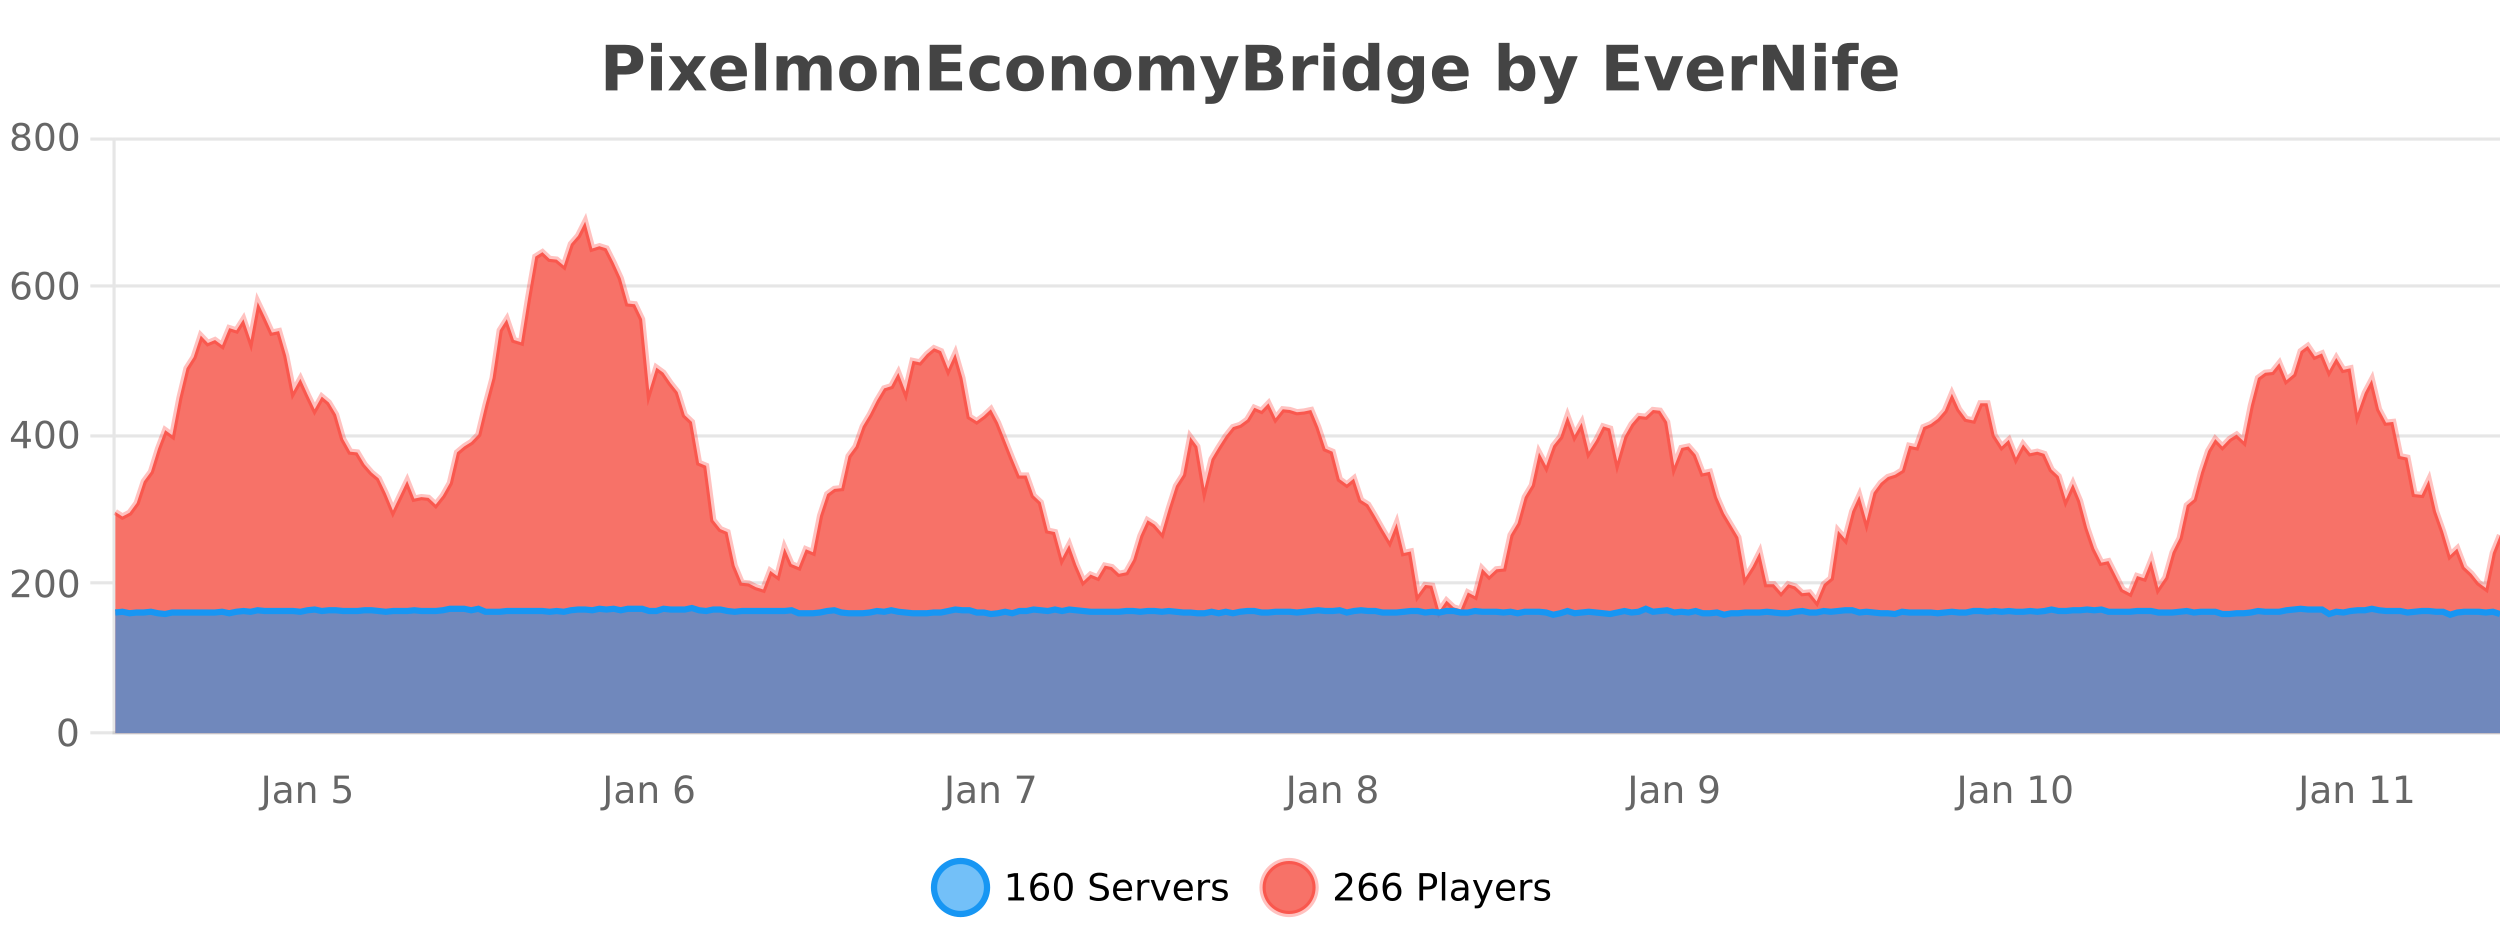 <?xml version="1.0" encoding="UTF-8"?>
<svg xmlns="http://www.w3.org/2000/svg" xmlns:xlink="http://www.w3.org/1999/xlink" width="800pt" height="300pt" viewBox="0 0 800 300" version="1.1">
<defs>
<clipPath id="clip1">
  <path d="M 270 263 L 345 263 L 345 300 L 270 300 Z M 270 263 "/>
</clipPath>
<clipPath id="clip2">
  <path d="M 375 263 L 450 263 L 450 300 L 375 300 Z M 375 263 "/>
</clipPath>
<clipPath id="clip3">
  <path d="M 36.906 70 L 800 70 L 800 234.602 L 36.906 234.602 Z M 36.906 70 "/>
</clipPath>
<clipPath id="clip4">
  <path d="M 35.906 43 L 800 43 L 800 224 L 35.906 224 Z M 35.906 43 "/>
</clipPath>
<clipPath id="clip5">
  <path d="M 36.906 194 L 800 194 L 800 234.602 L 36.906 234.602 Z M 36.906 194 "/>
</clipPath>
<clipPath id="clip6">
  <path d="M 35.906 166 L 800 166 L 800 226 L 35.906 226 Z M 35.906 166 "/>
</clipPath>
</defs>
<g id="surface269196">
<rect x="0" y="0" width="800" height="300" style="fill:rgb(100%,100%,100%);fill-opacity:1;stroke:none;"/>
<path style="fill:none;stroke-width:1;stroke-linecap:butt;stroke-linejoin:miter;stroke:rgb(0%,0%,0%);stroke-opacity:0.098;stroke-miterlimit:10;" d="M 37 234.5 L 800 234.5 "/>
<path style="fill:none;stroke-width:1;stroke-linecap:butt;stroke-linejoin:miter;stroke:rgb(0%,0%,0%);stroke-opacity:0.098;stroke-miterlimit:10;" d="M 28.906 234.5 L 36 234.5 "/>
<path style="fill:none;stroke-width:1;stroke-linecap:butt;stroke-linejoin:miter;stroke:rgb(0%,0%,0%);stroke-opacity:0.098;stroke-miterlimit:10;" d="M 37 186.5 L 800 186.5 "/>
<path style="fill:none;stroke-width:1;stroke-linecap:butt;stroke-linejoin:miter;stroke:rgb(0%,0%,0%);stroke-opacity:0.098;stroke-miterlimit:10;" d="M 28.906 186.5 L 36 186.5 "/>
<path style="fill:none;stroke-width:1;stroke-linecap:butt;stroke-linejoin:miter;stroke:rgb(0%,0%,0%);stroke-opacity:0.098;stroke-miterlimit:10;" d="M 37 139.5 L 800 139.5 "/>
<path style="fill:none;stroke-width:1;stroke-linecap:butt;stroke-linejoin:miter;stroke:rgb(0%,0%,0%);stroke-opacity:0.098;stroke-miterlimit:10;" d="M 28.906 139.5 L 36 139.5 "/>
<path style="fill:none;stroke-width:1;stroke-linecap:butt;stroke-linejoin:miter;stroke:rgb(0%,0%,0%);stroke-opacity:0.098;stroke-miterlimit:10;" d="M 37 91.5 L 800 91.5 "/>
<path style="fill:none;stroke-width:1;stroke-linecap:butt;stroke-linejoin:miter;stroke:rgb(0%,0%,0%);stroke-opacity:0.098;stroke-miterlimit:10;" d="M 28.906 91.5 L 36 91.5 "/>
<path style="fill:none;stroke-width:1;stroke-linecap:butt;stroke-linejoin:miter;stroke:rgb(0%,0%,0%);stroke-opacity:0.098;stroke-miterlimit:10;" d="M 37 44.5 L 800 44.5 "/>
<path style="fill:none;stroke-width:1;stroke-linecap:butt;stroke-linejoin:miter;stroke:rgb(0%,0%,0%);stroke-opacity:0.098;stroke-miterlimit:10;" d="M 28.906 44.5 L 36 44.5 "/>
<path style=" stroke:none;fill-rule:nonzero;fill:rgb(9.02%,58.824%,95.294%);fill-opacity:0.6;" d="M 315.852 284 C 315.852 288.688 312.055 292.484 307.367 292.484 C 302.684 292.484 298.883 288.688 298.883 284 C 298.883 279.312 302.684 275.516 307.367 275.516 C 312.055 275.516 315.852 279.312 315.852 284 Z M 315.852 284 "/>
<g clip-path="url(#clip1)" clip-rule="nonzero">
<path style="fill:none;stroke-width:2;stroke-linecap:butt;stroke-linejoin:miter;stroke:rgb(9.02%,58.824%,95.294%);stroke-opacity:1;stroke-miterlimit:10;" d="M 315.852 284 C 315.852 288.688 312.055 292.484 307.367 292.484 C 302.684 292.484 298.883 288.688 298.883 284 C 298.883 279.312 302.684 275.516 307.367 275.516 C 312.055 275.516 315.852 279.312 315.852 284 Z M 315.852 284 "/>
</g>
<path style=" stroke:none;fill-rule:nonzero;fill:rgb(0%,0%,0%);fill-opacity:1;" d="M 322.664 287.156 L 324.602 287.156 L 324.602 280.484 L 322.492 280.906 L 322.492 279.828 L 324.586 279.406 L 325.773 279.406 L 325.773 287.156 L 327.711 287.156 L 327.711 288.156 L 322.664 288.156 Z M 332.785 283.312 C 332.254 283.312 331.832 283.496 331.52 283.859 C 331.207 284.227 331.051 284.719 331.051 285.344 C 331.051 285.98 331.207 286.48 331.52 286.844 C 331.832 287.211 332.254 287.391 332.785 287.391 C 333.316 287.391 333.73 287.211 334.035 286.844 C 334.348 286.48 334.504 285.98 334.504 285.344 C 334.504 284.719 334.348 284.227 334.035 283.859 C 333.73 283.496 333.316 283.312 332.785 283.312 Z M 335.129 279.594 L 335.129 280.672 C 334.824 280.539 334.523 280.434 334.223 280.359 C 333.918 280.289 333.621 280.25 333.332 280.25 C 332.551 280.25 331.949 280.516 331.535 281.047 C 331.129 281.57 330.895 282.359 330.832 283.422 C 331.059 283.09 331.348 282.836 331.691 282.656 C 332.043 282.469 332.43 282.375 332.848 282.375 C 333.723 282.375 334.414 282.641 334.926 283.172 C 335.434 283.703 335.691 284.43 335.691 285.344 C 335.691 286.25 335.426 286.977 334.895 287.516 C 334.363 288.059 333.66 288.328 332.785 288.328 C 331.762 288.328 330.988 287.945 330.457 287.172 C 329.926 286.391 329.66 285.266 329.66 283.797 C 329.66 282.414 329.988 281.309 330.645 280.484 C 331.301 279.664 332.18 279.25 333.285 279.25 C 333.574 279.25 333.871 279.281 334.176 279.344 C 334.477 279.398 334.793 279.48 335.129 279.594 Z M 340.266 280.188 C 339.66 280.188 339.203 280.492 338.891 281.094 C 338.586 281.688 338.438 282.59 338.438 283.797 C 338.438 284.996 338.586 285.898 338.891 286.5 C 339.203 287.094 339.66 287.391 340.266 287.391 C 340.879 287.391 341.336 287.094 341.641 286.5 C 341.953 285.898 342.109 284.996 342.109 283.797 C 342.109 282.59 341.953 281.688 341.641 281.094 C 341.336 280.492 340.879 280.188 340.266 280.188 Z M 340.266 279.25 C 341.242 279.25 341.992 279.641 342.516 280.422 C 343.035 281.195 343.297 282.32 343.297 283.797 C 343.297 285.266 343.035 286.391 342.516 287.172 C 341.992 287.945 341.242 288.328 340.266 288.328 C 339.285 288.328 338.535 287.945 338.016 287.172 C 337.504 286.391 337.25 285.266 337.25 283.797 C 337.25 282.32 337.504 281.195 338.016 280.422 C 338.535 279.641 339.285 279.25 340.266 279.25 Z M 354.32 279.688 L 354.32 280.844 C 353.871 280.637 353.445 280.48 353.039 280.375 C 352.641 280.262 352.262 280.203 351.898 280.203 C 351.25 280.203 350.75 280.328 350.398 280.578 C 350.055 280.828 349.883 281.188 349.883 281.656 C 349.883 282.043 349.996 282.336 350.227 282.531 C 350.453 282.73 350.898 282.887 351.555 283 L 352.258 283.156 C 353.141 283.324 353.793 283.621 354.211 284.047 C 354.637 284.465 354.852 285.027 354.852 285.734 C 354.852 286.59 354.562 287.234 353.992 287.672 C 353.43 288.109 352.594 288.328 351.492 288.328 C 351.086 288.328 350.648 288.281 350.18 288.188 C 349.711 288.094 349.227 287.953 348.727 287.766 L 348.727 286.547 C 349.203 286.82 349.672 287.023 350.133 287.156 C 350.602 287.293 351.055 287.359 351.492 287.359 C 352.168 287.359 352.688 287.23 353.055 286.969 C 353.43 286.699 353.617 286.32 353.617 285.828 C 353.617 285.402 353.48 285.07 353.211 284.828 C 352.949 284.578 352.516 284.398 351.914 284.281 L 351.195 284.141 C 350.309 283.965 349.668 283.688 349.273 283.312 C 348.887 282.938 348.695 282.418 348.695 281.75 C 348.695 280.969 348.965 280.359 349.508 279.922 C 350.047 279.477 350.797 279.25 351.758 279.25 C 352.172 279.25 352.59 279.289 353.008 279.359 C 353.434 279.434 353.871 279.543 354.32 279.688 Z M 362.266 284.609 L 362.266 285.125 L 357.297 285.125 C 357.348 285.875 357.57 286.445 357.969 286.828 C 358.375 287.215 358.93 287.406 359.641 287.406 C 360.055 287.406 360.457 287.359 360.844 287.266 C 361.238 287.164 361.629 287.008 362.016 286.797 L 362.016 287.828 C 361.617 287.984 361.219 288.105 360.812 288.188 C 360.406 288.281 359.992 288.328 359.578 288.328 C 358.535 288.328 357.707 288.027 357.094 287.422 C 356.477 286.809 356.172 285.98 356.172 284.938 C 356.172 283.867 356.461 283.016 357.047 282.391 C 357.629 281.758 358.41 281.438 359.391 281.438 C 360.273 281.438 360.973 281.727 361.484 282.297 C 362.004 282.859 362.266 283.633 362.266 284.609 Z M 361.188 284.281 C 361.176 283.699 361.008 283.23 360.688 282.875 C 360.363 282.523 359.938 282.344 359.406 282.344 C 358.801 282.344 358.316 282.516 357.953 282.859 C 357.598 283.203 357.395 283.684 357.344 284.297 Z M 367.836 282.594 C 367.711 282.531 367.574 282.484 367.43 282.453 C 367.293 282.414 367.137 282.391 366.961 282.391 C 366.355 282.391 365.887 282.59 365.555 282.984 C 365.23 283.383 365.07 283.953 365.07 284.703 L 365.07 288.156 L 363.992 288.156 L 363.992 281.594 L 365.07 281.594 L 365.07 282.609 C 365.297 282.215 365.594 281.922 365.961 281.734 C 366.324 281.539 366.766 281.438 367.289 281.438 C 367.359 281.438 367.438 281.445 367.523 281.453 C 367.617 281.465 367.715 281.48 367.82 281.5 Z M 368.195 281.594 L 369.336 281.594 L 371.383 287.094 L 373.445 281.594 L 374.586 281.594 L 372.117 288.156 L 370.648 288.156 Z M 381.688 284.609 L 381.688 285.125 L 376.719 285.125 C 376.77 285.875 376.992 286.445 377.391 286.828 C 377.797 287.215 378.352 287.406 379.062 287.406 C 379.477 287.406 379.879 287.359 380.266 287.266 C 380.66 287.164 381.051 287.008 381.438 286.797 L 381.438 287.828 C 381.039 287.984 380.641 288.105 380.234 288.188 C 379.828 288.281 379.414 288.328 379 288.328 C 377.957 288.328 377.129 288.027 376.516 287.422 C 375.898 286.809 375.594 285.98 375.594 284.938 C 375.594 283.867 375.883 283.016 376.469 282.391 C 377.051 281.758 377.832 281.438 378.812 281.438 C 379.695 281.438 380.395 281.727 380.906 282.297 C 381.426 282.859 381.688 283.633 381.688 284.609 Z M 380.609 284.281 C 380.598 283.699 380.43 283.23 380.109 282.875 C 379.785 282.523 379.359 282.344 378.828 282.344 C 378.223 282.344 377.738 282.516 377.375 282.859 C 377.02 283.203 376.816 283.684 376.766 284.297 Z M 387.258 282.594 C 387.133 282.531 386.996 282.484 386.852 282.453 C 386.715 282.414 386.559 282.391 386.383 282.391 C 385.777 282.391 385.309 282.59 384.977 282.984 C 384.652 283.383 384.492 283.953 384.492 284.703 L 384.492 288.156 L 383.414 288.156 L 383.414 281.594 L 384.492 281.594 L 384.492 282.609 C 384.719 282.215 385.016 281.922 385.383 281.734 C 385.746 281.539 386.188 281.438 386.711 281.438 C 386.781 281.438 386.859 281.445 386.945 281.453 C 387.039 281.465 387.137 281.48 387.242 281.5 Z M 392.562 281.781 L 392.562 282.812 C 392.258 282.656 391.941 282.543 391.609 282.469 C 391.285 282.387 390.945 282.344 390.594 282.344 C 390.062 282.344 389.66 282.43 389.391 282.594 C 389.117 282.75 388.984 282.996 388.984 283.328 C 388.984 283.578 389.078 283.777 389.266 283.922 C 389.461 284.059 389.852 284.188 390.438 284.312 L 390.797 284.406 C 391.566 284.562 392.113 284.793 392.438 285.094 C 392.758 285.398 392.922 285.812 392.922 286.344 C 392.922 286.961 392.676 287.445 392.188 287.797 C 391.707 288.152 391.047 288.328 390.203 288.328 C 389.848 288.328 389.477 288.289 389.094 288.219 C 388.719 288.156 388.32 288.059 387.906 287.922 L 387.906 286.797 C 388.301 287.008 388.691 287.164 389.078 287.266 C 389.461 287.371 389.848 287.422 390.234 287.422 C 390.734 287.422 391.117 287.34 391.391 287.172 C 391.672 286.996 391.812 286.746 391.812 286.422 C 391.812 286.133 391.711 285.906 391.516 285.75 C 391.316 285.594 390.883 285.445 390.219 285.297 L 389.844 285.219 C 389.176 285.074 388.691 284.855 388.391 284.562 C 388.098 284.273 387.953 283.875 387.953 283.375 C 387.953 282.75 388.172 282.273 388.609 281.938 C 389.047 281.605 389.664 281.438 390.469 281.438 C 390.863 281.438 391.238 281.469 391.594 281.531 C 391.945 281.586 392.27 281.668 392.562 281.781 Z M 317.367 277.016 "/>
<path style=" stroke:none;fill-rule:nonzero;fill:rgb(96.863%,44.706%,40.784%);fill-opacity:1;" d="M 420.988 284 C 420.988 288.688 417.191 292.484 412.504 292.484 C 407.82 292.484 404.02 288.688 404.02 284 C 404.02 279.312 407.82 275.516 412.504 275.516 C 417.191 275.516 420.988 279.312 420.988 284 Z M 420.988 284 "/>
<g clip-path="url(#clip2)" clip-rule="nonzero">
<path style="fill:none;stroke-width:2;stroke-linecap:butt;stroke-linejoin:miter;stroke:rgb(100%,4.706%,0%);stroke-opacity:0.247;stroke-miterlimit:10;" d="M 420.988 284 C 420.988 288.688 417.191 292.484 412.504 292.484 C 407.82 292.484 404.02 288.688 404.02 284 C 404.02 279.312 407.82 275.516 412.504 275.516 C 417.191 275.516 420.988 279.312 420.988 284 Z M 420.988 284 "/>
</g>
<path style=" stroke:none;fill-rule:nonzero;fill:rgb(0%,0%,0%);fill-opacity:1;" d="M 428.617 287.156 L 432.758 287.156 L 432.758 288.156 L 427.195 288.156 L 427.195 287.156 C 427.641 286.699 428.25 286.078 429.023 285.297 C 429.805 284.508 430.293 283.996 430.492 283.766 C 430.875 283.352 431.141 282.996 431.289 282.703 C 431.445 282.402 431.523 282.109 431.523 281.828 C 431.523 281.359 431.355 280.98 431.023 280.688 C 430.699 280.398 430.277 280.25 429.758 280.25 C 429.383 280.25 428.984 280.312 428.57 280.438 C 428.164 280.562 427.727 280.762 427.258 281.031 L 427.258 279.828 C 427.734 279.641 428.18 279.5 428.586 279.406 C 429 279.305 429.383 279.25 429.727 279.25 C 430.633 279.25 431.355 279.48 431.898 279.938 C 432.438 280.387 432.711 280.992 432.711 281.75 C 432.711 282.105 432.641 282.445 432.508 282.766 C 432.371 283.09 432.125 283.469 431.773 283.906 C 431.668 284.023 431.355 284.352 430.836 284.891 C 430.312 285.434 429.574 286.188 428.617 287.156 Z M 437.922 283.312 C 437.391 283.312 436.969 283.496 436.656 283.859 C 436.344 284.227 436.188 284.719 436.188 285.344 C 436.188 285.98 436.344 286.48 436.656 286.844 C 436.969 287.211 437.391 287.391 437.922 287.391 C 438.453 287.391 438.867 287.211 439.172 286.844 C 439.484 286.48 439.641 285.98 439.641 285.344 C 439.641 284.719 439.484 284.227 439.172 283.859 C 438.867 283.496 438.453 283.312 437.922 283.312 Z M 440.266 279.594 L 440.266 280.672 C 439.961 280.539 439.66 280.434 439.359 280.359 C 439.055 280.289 438.758 280.25 438.469 280.25 C 437.688 280.25 437.086 280.516 436.672 281.047 C 436.266 281.57 436.031 282.359 435.969 283.422 C 436.195 283.09 436.484 282.836 436.828 282.656 C 437.18 282.469 437.566 282.375 437.984 282.375 C 438.859 282.375 439.551 282.641 440.062 283.172 C 440.57 283.703 440.828 284.43 440.828 285.344 C 440.828 286.25 440.562 286.977 440.031 287.516 C 439.5 288.059 438.797 288.328 437.922 288.328 C 436.898 288.328 436.125 287.945 435.594 287.172 C 435.062 286.391 434.797 285.266 434.797 283.797 C 434.797 282.414 435.125 281.309 435.781 280.484 C 436.438 279.664 437.316 279.25 438.422 279.25 C 438.711 279.25 439.008 279.281 439.312 279.344 C 439.613 279.398 439.93 279.48 440.266 279.594 Z M 445.555 283.312 C 445.023 283.312 444.602 283.496 444.289 283.859 C 443.977 284.227 443.82 284.719 443.82 285.344 C 443.82 285.98 443.977 286.48 444.289 286.844 C 444.602 287.211 445.023 287.391 445.555 287.391 C 446.086 287.391 446.5 287.211 446.805 286.844 C 447.117 286.48 447.273 285.98 447.273 285.344 C 447.273 284.719 447.117 284.227 446.805 283.859 C 446.5 283.496 446.086 283.312 445.555 283.312 Z M 447.898 279.594 L 447.898 280.672 C 447.594 280.539 447.293 280.434 446.992 280.359 C 446.688 280.289 446.391 280.25 446.102 280.25 C 445.32 280.25 444.719 280.516 444.305 281.047 C 443.898 281.57 443.664 282.359 443.602 283.422 C 443.828 283.09 444.117 282.836 444.461 282.656 C 444.812 282.469 445.199 282.375 445.617 282.375 C 446.492 282.375 447.184 282.641 447.695 283.172 C 448.203 283.703 448.461 284.43 448.461 285.344 C 448.461 286.25 448.195 286.977 447.664 287.516 C 447.133 288.059 446.43 288.328 445.555 288.328 C 444.531 288.328 443.758 287.945 443.227 287.172 C 442.695 286.391 442.43 285.266 442.43 283.797 C 442.43 282.414 442.758 281.309 443.414 280.484 C 444.07 279.664 444.949 279.25 446.055 279.25 C 446.344 279.25 446.641 279.281 446.945 279.344 C 447.246 279.398 447.562 279.48 447.898 279.594 Z M 455.398 280.375 L 455.398 283.672 L 456.883 283.672 C 457.434 283.672 457.859 283.531 458.164 283.25 C 458.465 282.961 458.617 282.547 458.617 282.016 C 458.617 281.496 458.465 281.094 458.164 280.812 C 457.859 280.523 457.434 280.375 456.883 280.375 Z M 454.211 279.406 L 456.883 279.406 C 457.871 279.406 458.617 279.633 459.117 280.078 C 459.617 280.516 459.867 281.164 459.867 282.016 C 459.867 282.883 459.617 283.539 459.117 283.984 C 458.617 284.422 457.871 284.641 456.883 284.641 L 455.398 284.641 L 455.398 288.156 L 454.211 288.156 Z M 461.398 279.031 L 462.477 279.031 L 462.477 288.156 L 461.398 288.156 Z M 467.719 284.859 C 466.852 284.859 466.25 284.961 465.906 285.156 C 465.57 285.355 465.406 285.695 465.406 286.172 C 465.406 286.559 465.531 286.867 465.781 287.094 C 466.039 287.312 466.383 287.422 466.812 287.422 C 467.414 287.422 467.895 287.215 468.25 286.797 C 468.613 286.371 468.797 285.805 468.797 285.094 L 468.797 284.859 Z M 469.875 284.406 L 469.875 288.156 L 468.797 288.156 L 468.797 287.156 C 468.547 287.555 468.238 287.852 467.875 288.047 C 467.508 288.234 467.062 288.328 466.531 288.328 C 465.852 288.328 465.316 288.141 464.922 287.766 C 464.523 287.383 464.328 286.875 464.328 286.25 C 464.328 285.512 464.57 284.953 465.062 284.578 C 465.562 284.203 466.301 284.016 467.281 284.016 L 468.797 284.016 L 468.797 283.906 C 468.797 283.406 468.629 283.023 468.297 282.75 C 467.973 282.48 467.52 282.344 466.938 282.344 C 466.562 282.344 466.191 282.391 465.828 282.484 C 465.473 282.578 465.133 282.715 464.812 282.891 L 464.812 281.891 C 465.207 281.734 465.586 281.621 465.953 281.547 C 466.328 281.477 466.691 281.438 467.047 281.438 C 467.992 281.438 468.703 281.684 469.172 282.172 C 469.641 282.664 469.875 283.406 469.875 284.406 Z M 474.82 288.766 C 474.516 289.547 474.219 290.055 473.93 290.297 C 473.637 290.535 473.25 290.656 472.773 290.656 L 471.914 290.656 L 471.914 289.75 L 472.539 289.75 C 472.84 289.75 473.07 289.676 473.227 289.531 C 473.391 289.395 473.574 289.066 473.773 288.547 L 473.977 288.047 L 471.32 281.594 L 472.461 281.594 L 474.508 286.719 L 476.57 281.594 L 477.711 281.594 Z M 484.812 284.609 L 484.812 285.125 L 479.844 285.125 C 479.895 285.875 480.117 286.445 480.516 286.828 C 480.922 287.215 481.477 287.406 482.188 287.406 C 482.602 287.406 483.004 287.359 483.391 287.266 C 483.785 287.164 484.176 287.008 484.562 286.797 L 484.562 287.828 C 484.164 287.984 483.766 288.105 483.359 288.188 C 482.953 288.281 482.539 288.328 482.125 288.328 C 481.082 288.328 480.254 288.027 479.641 287.422 C 479.023 286.809 478.719 285.98 478.719 284.938 C 478.719 283.867 479.008 283.016 479.594 282.391 C 480.176 281.758 480.957 281.438 481.938 281.438 C 482.82 281.438 483.52 281.727 484.031 282.297 C 484.551 282.859 484.812 283.633 484.812 284.609 Z M 483.734 284.281 C 483.723 283.699 483.555 283.23 483.234 282.875 C 482.91 282.523 482.484 282.344 481.953 282.344 C 481.348 282.344 480.863 282.516 480.5 282.859 C 480.145 283.203 479.941 283.684 479.891 284.297 Z M 490.383 282.594 C 490.258 282.531 490.121 282.484 489.977 282.453 C 489.84 282.414 489.684 282.391 489.508 282.391 C 488.902 282.391 488.434 282.59 488.102 282.984 C 487.777 283.383 487.617 283.953 487.617 284.703 L 487.617 288.156 L 486.539 288.156 L 486.539 281.594 L 487.617 281.594 L 487.617 282.609 C 487.844 282.215 488.141 281.922 488.508 281.734 C 488.871 281.539 489.312 281.438 489.836 281.438 C 489.906 281.438 489.984 281.445 490.07 281.453 C 490.164 281.465 490.262 281.48 490.367 281.5 Z M 495.691 281.781 L 495.691 282.812 C 495.387 282.656 495.07 282.543 494.738 282.469 C 494.414 282.387 494.074 282.344 493.723 282.344 C 493.191 282.344 492.789 282.43 492.52 282.594 C 492.246 282.75 492.113 282.996 492.113 283.328 C 492.113 283.578 492.207 283.777 492.395 283.922 C 492.59 284.059 492.98 284.188 493.566 284.312 L 493.926 284.406 C 494.695 284.562 495.242 284.793 495.566 285.094 C 495.887 285.398 496.051 285.812 496.051 286.344 C 496.051 286.961 495.805 287.445 495.316 287.797 C 494.836 288.152 494.176 288.328 493.332 288.328 C 492.977 288.328 492.605 288.289 492.223 288.219 C 491.848 288.156 491.449 288.059 491.035 287.922 L 491.035 286.797 C 491.43 287.008 491.82 287.164 492.207 287.266 C 492.59 287.371 492.977 287.422 493.363 287.422 C 493.863 287.422 494.246 287.34 494.52 287.172 C 494.801 286.996 494.941 286.746 494.941 286.422 C 494.941 286.133 494.84 285.906 494.645 285.75 C 494.445 285.594 494.012 285.445 493.348 285.297 L 492.973 285.219 C 492.305 285.074 491.82 284.855 491.52 284.562 C 491.227 284.273 491.082 283.875 491.082 283.375 C 491.082 282.75 491.301 282.273 491.738 281.938 C 492.176 281.605 492.793 281.438 493.598 281.438 C 493.992 281.438 494.367 281.469 494.723 281.531 C 495.074 281.586 495.398 281.668 495.691 281.781 Z M 422.504 277.016 "/>
<path style=" stroke:none;fill-rule:nonzero;fill:rgb(26.667%,26.667%,26.667%);fill-opacity:1;" d="M 193.844 14.344 L 200.078 14.344 C 201.93 14.344 203.352 14.758 204.344 15.578 C 205.344 16.402 205.844 17.574 205.844 19.094 C 205.844 20.625 205.344 21.805 204.344 22.625 C 203.352 23.449 201.93 23.859 200.078 23.859 L 197.594 23.859 L 197.594 28.922 L 193.844 28.922 Z M 197.594 17.062 L 197.594 21.141 L 199.672 21.141 C 200.398 21.141 200.961 20.965 201.359 20.609 C 201.766 20.258 201.969 19.75 201.969 19.094 C 201.969 18.449 201.766 17.949 201.359 17.594 C 200.961 17.242 200.398 17.062 199.672 17.062 Z M 208.344 17.984 L 211.828 17.984 L 211.828 28.922 L 208.344 28.922 Z M 208.344 13.719 L 211.828 13.719 L 211.828 16.578 L 208.344 16.578 Z M 217.953 23.328 L 214.016 17.984 L 217.719 17.984 L 219.953 21.219 L 222.219 17.984 L 225.922 17.984 L 221.969 23.312 L 226.109 28.922 L 222.406 28.922 L 219.953 25.469 L 217.516 28.922 L 213.812 28.922 Z M 239.008 23.422 L 239.008 24.422 L 230.836 24.422 C 230.918 25.246 231.215 25.859 231.727 26.266 C 232.234 26.672 232.945 26.875 233.852 26.875 C 234.59 26.875 235.344 26.766 236.117 26.547 C 236.887 26.328 237.68 26 238.492 25.562 L 238.492 28.25 C 237.668 28.562 236.84 28.797 236.008 28.953 C 235.184 29.117 234.359 29.203 233.539 29.203 C 231.559 29.203 230.016 28.703 228.914 27.703 C 227.82 26.695 227.273 25.281 227.273 23.469 C 227.273 21.68 227.809 20.273 228.883 19.25 C 229.965 18.23 231.449 17.719 233.336 17.719 C 235.055 17.719 236.43 18.242 237.461 19.281 C 238.492 20.312 239.008 21.695 239.008 23.422 Z M 235.414 22.266 C 235.414 21.602 235.219 21.062 234.836 20.656 C 234.449 20.25 233.945 20.047 233.32 20.047 C 232.641 20.047 232.09 20.242 231.664 20.625 C 231.246 21 230.984 21.547 230.883 22.266 Z M 241.664 13.719 L 245.148 13.719 L 245.148 28.922 L 241.664 28.922 Z M 258.648 19.797 C 259.094 19.121 259.621 18.605 260.227 18.25 C 260.84 17.898 261.512 17.719 262.242 17.719 C 263.492 17.719 264.445 18.109 265.102 18.891 C 265.766 19.664 266.102 20.789 266.102 22.266 L 266.102 28.922 L 262.586 28.922 L 262.586 23.219 C 262.586 23.137 262.586 23.047 262.586 22.953 C 262.594 22.859 262.602 22.73 262.602 22.562 C 262.602 21.793 262.484 21.234 262.258 20.891 C 262.027 20.539 261.656 20.359 261.148 20.359 C 260.492 20.359 259.98 20.637 259.617 21.188 C 259.25 21.73 259.062 22.516 259.055 23.547 L 259.055 28.922 L 255.539 28.922 L 255.539 23.219 C 255.539 22.012 255.434 21.234 255.227 20.891 C 255.016 20.539 254.648 20.359 254.117 20.359 C 253.438 20.359 252.918 20.637 252.555 21.188 C 252.188 21.73 252.008 22.516 252.008 23.547 L 252.008 28.922 L 248.492 28.922 L 248.492 17.984 L 252.008 17.984 L 252.008 19.578 C 252.445 18.965 252.938 18.5 253.492 18.188 C 254.043 17.875 254.656 17.719 255.336 17.719 C 256.086 17.719 256.75 17.902 257.336 18.266 C 257.918 18.633 258.355 19.141 258.648 19.797 Z M 274.562 20.219 C 273.781 20.219 273.188 20.5 272.781 21.062 C 272.375 21.617 272.172 22.418 272.172 23.469 C 272.172 24.512 272.375 25.312 272.781 25.875 C 273.188 26.43 273.781 26.703 274.562 26.703 C 275.32 26.703 275.898 26.43 276.297 25.875 C 276.703 25.312 276.906 24.512 276.906 23.469 C 276.906 22.418 276.703 21.617 276.297 21.062 C 275.898 20.5 275.32 20.219 274.562 20.219 Z M 274.562 17.719 C 276.438 17.719 277.898 18.23 278.953 19.25 C 280.016 20.262 280.547 21.668 280.547 23.469 C 280.547 25.262 280.016 26.668 278.953 27.688 C 277.898 28.699 276.438 29.203 274.562 29.203 C 272.664 29.203 271.188 28.699 270.125 27.688 C 269.062 26.668 268.531 25.262 268.531 23.469 C 268.531 21.668 269.062 20.262 270.125 19.25 C 271.188 18.23 272.664 17.719 274.562 17.719 Z M 294.086 22.266 L 294.086 28.922 L 290.57 28.922 L 290.57 23.828 C 290.57 22.883 290.547 22.23 290.508 21.875 C 290.465 21.512 290.391 21.246 290.289 21.078 C 290.152 20.852 289.965 20.672 289.727 20.547 C 289.496 20.422 289.23 20.359 288.93 20.359 C 288.199 20.359 287.625 20.641 287.211 21.203 C 286.793 21.766 286.586 22.547 286.586 23.547 L 286.586 28.922 L 283.102 28.922 L 283.102 17.984 L 286.586 17.984 L 286.586 19.578 C 287.117 18.945 287.68 18.477 288.273 18.172 C 288.867 17.871 289.516 17.719 290.227 17.719 C 291.496 17.719 292.453 18.109 293.102 18.891 C 293.758 19.664 294.086 20.789 294.086 22.266 Z M 297.496 14.344 L 307.637 14.344 L 307.637 17.188 L 301.246 17.188 L 301.246 19.891 L 307.262 19.891 L 307.262 22.734 L 301.246 22.734 L 301.246 26.078 L 307.855 26.078 L 307.855 28.922 L 297.496 28.922 Z M 319.828 18.328 L 319.828 21.172 C 319.359 20.852 318.883 20.609 318.406 20.453 C 317.926 20.297 317.426 20.219 316.906 20.219 C 315.938 20.219 315.176 20.508 314.625 21.078 C 314.082 21.641 313.812 22.438 313.812 23.469 C 313.812 24.492 314.082 25.289 314.625 25.859 C 315.176 26.422 315.938 26.703 316.906 26.703 C 317.457 26.703 317.977 26.625 318.469 26.469 C 318.957 26.305 319.41 26.059 319.828 25.734 L 319.828 28.594 C 319.285 28.805 318.734 28.953 318.172 29.047 C 317.609 29.148 317.039 29.203 316.469 29.203 C 314.5 29.203 312.957 28.699 311.844 27.688 C 310.727 26.68 310.172 25.273 310.172 23.469 C 310.172 21.656 310.727 20.246 311.844 19.234 C 312.957 18.227 314.5 17.719 316.469 17.719 C 317.039 17.719 317.602 17.773 318.156 17.875 C 318.719 17.969 319.273 18.121 319.828 18.328 Z M 328.062 20.219 C 327.281 20.219 326.688 20.5 326.281 21.062 C 325.875 21.617 325.672 22.418 325.672 23.469 C 325.672 24.512 325.875 25.312 326.281 25.875 C 326.688 26.43 327.281 26.703 328.062 26.703 C 328.82 26.703 329.398 26.43 329.797 25.875 C 330.203 25.312 330.406 24.512 330.406 23.469 C 330.406 22.418 330.203 21.617 329.797 21.062 C 329.398 20.5 328.82 20.219 328.062 20.219 Z M 328.062 17.719 C 329.938 17.719 331.398 18.23 332.453 19.25 C 333.516 20.262 334.047 21.668 334.047 23.469 C 334.047 25.262 333.516 26.668 332.453 27.688 C 331.398 28.699 329.938 29.203 328.062 29.203 C 326.164 29.203 324.688 28.699 323.625 27.688 C 322.562 26.668 322.031 25.262 322.031 23.469 C 322.031 21.668 322.562 20.262 323.625 19.25 C 324.688 18.23 326.164 17.719 328.062 17.719 Z M 347.582 22.266 L 347.582 28.922 L 344.066 28.922 L 344.066 23.828 C 344.066 22.883 344.043 22.23 344.004 21.875 C 343.961 21.512 343.887 21.246 343.785 21.078 C 343.648 20.852 343.461 20.672 343.223 20.547 C 342.992 20.422 342.727 20.359 342.426 20.359 C 341.695 20.359 341.121 20.641 340.707 21.203 C 340.289 21.766 340.082 22.547 340.082 23.547 L 340.082 28.922 L 336.598 28.922 L 336.598 17.984 L 340.082 17.984 L 340.082 19.578 C 340.613 18.945 341.176 18.477 341.77 18.172 C 342.363 17.871 343.012 17.719 343.723 17.719 C 344.992 17.719 345.949 18.109 346.598 18.891 C 347.254 19.664 347.582 20.789 347.582 22.266 Z M 356.039 20.219 C 355.258 20.219 354.664 20.5 354.258 21.062 C 353.852 21.617 353.648 22.418 353.648 23.469 C 353.648 24.512 353.852 25.312 354.258 25.875 C 354.664 26.43 355.258 26.703 356.039 26.703 C 356.797 26.703 357.375 26.43 357.773 25.875 C 358.18 25.312 358.383 24.512 358.383 23.469 C 358.383 22.418 358.18 21.617 357.773 21.062 C 357.375 20.5 356.797 20.219 356.039 20.219 Z M 356.039 17.719 C 357.914 17.719 359.375 18.23 360.43 19.25 C 361.492 20.262 362.023 21.668 362.023 23.469 C 362.023 25.262 361.492 26.668 360.43 27.688 C 359.375 28.699 357.914 29.203 356.039 29.203 C 354.141 29.203 352.664 28.699 351.602 27.688 C 350.539 26.668 350.008 25.262 350.008 23.469 C 350.008 21.668 350.539 20.262 351.602 19.25 C 352.664 18.23 354.141 17.719 356.039 17.719 Z M 374.703 19.797 C 375.148 19.121 375.676 18.605 376.281 18.25 C 376.895 17.898 377.566 17.719 378.297 17.719 C 379.547 17.719 380.5 18.109 381.156 18.891 C 381.82 19.664 382.156 20.789 382.156 22.266 L 382.156 28.922 L 378.641 28.922 L 378.641 23.219 C 378.641 23.137 378.641 23.047 378.641 22.953 C 378.648 22.859 378.656 22.73 378.656 22.562 C 378.656 21.793 378.539 21.234 378.312 20.891 C 378.082 20.539 377.711 20.359 377.203 20.359 C 376.547 20.359 376.035 20.637 375.672 21.188 C 375.305 21.73 375.117 22.516 375.109 23.547 L 375.109 28.922 L 371.594 28.922 L 371.594 23.219 C 371.594 22.012 371.488 21.234 371.281 20.891 C 371.07 20.539 370.703 20.359 370.172 20.359 C 369.492 20.359 368.973 20.637 368.609 21.188 C 368.242 21.73 368.062 22.516 368.062 23.547 L 368.062 28.922 L 364.547 28.922 L 364.547 17.984 L 368.062 17.984 L 368.062 19.578 C 368.5 18.965 368.992 18.5 369.547 18.188 C 370.098 17.875 370.711 17.719 371.391 17.719 C 372.141 17.719 372.805 17.902 373.391 18.266 C 373.973 18.633 374.41 19.141 374.703 19.797 Z M 383.977 17.984 L 387.461 17.984 L 390.414 25.406 L 392.914 17.984 L 396.398 17.984 L 391.805 29.953 C 391.344 31.172 390.805 32.02 390.18 32.5 C 389.562 32.988 388.758 33.234 387.758 33.234 L 385.727 33.234 L 385.727 30.938 L 386.82 30.938 C 387.414 30.938 387.844 30.844 388.117 30.656 C 388.387 30.469 388.594 30.129 388.742 29.641 L 388.852 29.344 Z M 404.438 19.984 C 405.031 19.984 405.477 19.855 405.781 19.594 C 406.094 19.336 406.25 18.949 406.25 18.438 C 406.25 17.938 406.094 17.559 405.781 17.297 C 405.477 17.039 405.031 16.906 404.438 16.906 L 402.359 16.906 L 402.359 19.984 Z M 404.562 26.359 C 405.32 26.359 405.891 26.203 406.266 25.891 C 406.648 25.57 406.844 25.086 406.844 24.438 C 406.844 23.805 406.656 23.328 406.281 23.016 C 405.906 22.703 405.332 22.547 404.562 22.547 L 402.359 22.547 L 402.359 26.359 Z M 408.062 21.125 C 408.875 21.355 409.5 21.789 409.938 22.422 C 410.383 23.047 410.609 23.82 410.609 24.734 C 410.609 26.141 410.129 27.195 409.172 27.891 C 408.223 28.578 406.781 28.922 404.844 28.922 L 398.609 28.922 L 398.609 14.344 L 404.25 14.344 C 406.27 14.344 407.734 14.652 408.641 15.266 C 409.555 15.871 410.016 16.852 410.016 18.203 C 410.016 18.914 409.848 19.516 409.516 20.016 C 409.18 20.508 408.695 20.875 408.062 21.125 Z M 421.82 20.969 C 421.508 20.824 421.199 20.719 420.898 20.656 C 420.594 20.586 420.293 20.547 419.992 20.547 C 419.086 20.547 418.387 20.836 417.898 21.406 C 417.418 21.98 417.18 22.805 417.18 23.875 L 417.18 28.922 L 413.695 28.922 L 413.695 17.984 L 417.18 17.984 L 417.18 19.781 C 417.625 19.062 418.141 18.543 418.727 18.219 C 419.309 17.887 420.008 17.719 420.82 17.719 C 420.945 17.719 421.074 17.727 421.211 17.734 C 421.344 17.746 421.543 17.766 421.805 17.797 Z M 423.562 17.984 L 427.047 17.984 L 427.047 28.922 L 423.562 28.922 Z M 423.562 13.719 L 427.047 13.719 L 427.047 16.578 L 423.562 16.578 Z M 437.852 19.578 L 437.852 13.719 L 441.367 13.719 L 441.367 28.922 L 437.852 28.922 L 437.852 27.344 C 437.371 27.992 436.84 28.465 436.258 28.766 C 435.672 29.055 435 29.203 434.242 29.203 C 432.898 29.203 431.793 28.668 430.93 27.594 C 430.062 26.523 429.633 25.148 429.633 23.469 C 429.633 21.781 430.062 20.402 430.93 19.328 C 431.793 18.258 432.898 17.719 434.242 17.719 C 435 17.719 435.672 17.871 436.258 18.172 C 436.84 18.477 437.371 18.945 437.852 19.578 Z M 435.539 26.672 C 436.289 26.672 436.859 26.402 437.258 25.859 C 437.652 25.309 437.852 24.512 437.852 23.469 C 437.852 22.43 437.652 21.637 437.258 21.094 C 436.859 20.543 436.289 20.266 435.539 20.266 C 434.797 20.266 434.23 20.543 433.836 21.094 C 433.438 21.637 433.242 22.43 433.242 23.469 C 433.242 24.512 433.438 25.309 433.836 25.859 C 434.23 26.402 434.797 26.672 435.539 26.672 Z M 452.172 27.062 C 451.691 27.699 451.16 28.168 450.578 28.469 C 449.992 28.773 449.32 28.922 448.562 28.922 C 447.227 28.922 446.125 28.398 445.25 27.344 C 444.383 26.293 443.953 24.953 443.953 23.328 C 443.953 21.695 444.383 20.355 445.25 19.312 C 446.125 18.262 447.227 17.734 448.562 17.734 C 449.32 17.734 449.992 17.887 450.578 18.188 C 451.16 18.492 451.691 18.965 452.172 19.609 L 452.172 17.984 L 455.688 17.984 L 455.688 27.812 C 455.688 29.57 455.129 30.914 454.016 31.844 C 452.91 32.77 451.301 33.234 449.188 33.234 C 448.508 33.234 447.848 33.18 447.203 33.078 C 446.566 32.973 445.926 32.816 445.281 32.609 L 445.281 29.875 C 445.895 30.227 446.492 30.488 447.078 30.656 C 447.66 30.832 448.25 30.922 448.844 30.922 C 449.988 30.922 450.828 30.672 451.359 30.172 C 451.898 29.672 452.172 28.887 452.172 27.812 Z M 449.859 20.266 C 449.141 20.266 448.578 20.531 448.172 21.062 C 447.766 21.594 447.562 22.352 447.562 23.328 C 447.562 24.328 447.754 25.09 448.141 25.609 C 448.535 26.121 449.109 26.375 449.859 26.375 C 450.586 26.375 451.156 26.109 451.562 25.578 C 451.969 25.047 452.172 24.297 452.172 23.328 C 452.172 22.352 451.969 21.594 451.562 21.062 C 451.156 20.531 450.586 20.266 449.859 20.266 Z M 469.953 23.422 L 469.953 24.422 L 461.781 24.422 C 461.863 25.246 462.16 25.859 462.672 26.266 C 463.18 26.672 463.891 26.875 464.797 26.875 C 465.535 26.875 466.289 26.766 467.062 26.547 C 467.832 26.328 468.625 26 469.438 25.562 L 469.438 28.25 C 468.613 28.562 467.785 28.797 466.953 28.953 C 466.129 29.117 465.305 29.203 464.484 29.203 C 462.504 29.203 460.961 28.703 459.859 27.703 C 458.766 26.695 458.219 25.281 458.219 23.469 C 458.219 21.68 458.754 20.273 459.828 19.25 C 460.91 18.23 462.395 17.719 464.281 17.719 C 466 17.719 467.375 18.242 468.406 19.281 C 469.438 20.312 469.953 21.695 469.953 23.422 Z M 466.359 22.266 C 466.359 21.602 466.164 21.062 465.781 20.656 C 465.395 20.25 464.891 20.047 464.266 20.047 C 463.586 20.047 463.035 20.242 462.609 20.625 C 462.191 21 461.93 21.547 461.828 22.266 Z M 485.391 26.672 C 486.141 26.672 486.711 26.402 487.109 25.859 C 487.504 25.309 487.703 24.512 487.703 23.469 C 487.703 22.43 487.504 21.637 487.109 21.094 C 486.711 20.543 486.141 20.266 485.391 20.266 C 484.641 20.266 484.062 20.543 483.656 21.094 C 483.258 21.637 483.062 22.43 483.062 23.469 C 483.062 24.5 483.258 25.293 483.656 25.844 C 484.062 26.398 484.641 26.672 485.391 26.672 Z M 483.062 19.578 C 483.551 18.945 484.086 18.477 484.672 18.172 C 485.254 17.871 485.926 17.719 486.688 17.719 C 488.039 17.719 489.148 18.258 490.016 19.328 C 490.879 20.402 491.312 21.781 491.312 23.469 C 491.312 25.148 490.879 26.523 490.016 27.594 C 489.148 28.668 488.039 29.203 486.688 29.203 C 485.926 29.203 485.254 29.051 484.672 28.75 C 484.086 28.449 483.551 27.98 483.062 27.344 L 483.062 28.922 L 479.578 28.922 L 479.578 13.719 L 483.062 13.719 Z M 492.453 17.984 L 495.938 17.984 L 498.891 25.406 L 501.391 17.984 L 504.875 17.984 L 500.281 29.953 C 499.82 31.172 499.281 32.02 498.656 32.5 C 498.039 32.988 497.234 33.234 496.234 33.234 L 494.203 33.234 L 494.203 30.938 L 495.297 30.938 C 495.891 30.938 496.32 30.844 496.594 30.656 C 496.863 30.469 497.07 30.129 497.219 29.641 L 497.328 29.344 Z M 514.047 14.344 L 524.188 14.344 L 524.188 17.188 L 517.797 17.188 L 517.797 19.891 L 523.812 19.891 L 523.812 22.734 L 517.797 22.734 L 517.797 26.078 L 524.406 26.078 L 524.406 28.922 L 514.047 28.922 Z M 526.164 17.984 L 529.664 17.984 L 532.398 25.547 L 535.102 17.984 L 538.617 17.984 L 534.305 28.922 L 530.461 28.922 Z M 551.5 23.422 L 551.5 24.422 L 543.328 24.422 C 543.41 25.246 543.707 25.859 544.219 26.266 C 544.727 26.672 545.438 26.875 546.344 26.875 C 547.082 26.875 547.836 26.766 548.609 26.547 C 549.379 26.328 550.172 26 550.984 25.562 L 550.984 28.25 C 550.16 28.562 549.332 28.797 548.5 28.953 C 547.676 29.117 546.852 29.203 546.031 29.203 C 544.051 29.203 542.508 28.703 541.406 27.703 C 540.312 26.695 539.766 25.281 539.766 23.469 C 539.766 21.68 540.301 20.273 541.375 19.25 C 542.457 18.23 543.941 17.719 545.828 17.719 C 547.547 17.719 548.922 18.242 549.953 19.281 C 550.984 20.312 551.5 21.695 551.5 23.422 Z M 547.906 22.266 C 547.906 21.602 547.711 21.062 547.328 20.656 C 546.941 20.25 546.438 20.047 545.812 20.047 C 545.133 20.047 544.582 20.242 544.156 20.625 C 543.738 21 543.477 21.547 543.375 22.266 Z M 562.281 20.969 C 561.969 20.824 561.66 20.719 561.359 20.656 C 561.055 20.586 560.754 20.547 560.453 20.547 C 559.547 20.547 558.848 20.836 558.359 21.406 C 557.879 21.98 557.641 22.805 557.641 23.875 L 557.641 28.922 L 554.156 28.922 L 554.156 17.984 L 557.641 17.984 L 557.641 19.781 C 558.086 19.062 558.602 18.543 559.188 18.219 C 559.77 17.887 560.469 17.719 561.281 17.719 C 561.406 17.719 561.535 17.727 561.672 17.734 C 561.805 17.746 562.004 17.766 562.266 17.797 Z M 564.176 14.344 L 568.363 14.344 L 573.676 24.344 L 573.676 14.344 L 577.238 14.344 L 577.238 28.922 L 573.035 28.922 L 567.738 18.922 L 567.738 28.922 L 564.176 28.922 Z M 580.758 17.984 L 584.242 17.984 L 584.242 28.922 L 580.758 28.922 Z M 580.758 13.719 L 584.242 13.719 L 584.242 16.578 L 580.758 16.578 Z M 594.801 13.719 L 594.801 16.016 L 592.863 16.016 C 592.371 16.016 592.027 16.109 591.832 16.297 C 591.633 16.477 591.535 16.781 591.535 17.219 L 591.535 17.984 L 594.535 17.984 L 594.535 20.484 L 591.535 20.484 L 591.535 28.922 L 588.051 28.922 L 588.051 20.484 L 586.301 20.484 L 586.301 17.984 L 588.051 17.984 L 588.051 17.219 C 588.051 16.031 588.379 15.152 589.035 14.578 C 589.699 14.008 590.73 13.719 592.129 13.719 Z M 607.219 23.422 L 607.219 24.422 L 599.047 24.422 C 599.129 25.246 599.426 25.859 599.938 26.266 C 600.445 26.672 601.156 26.875 602.062 26.875 C 602.801 26.875 603.555 26.766 604.328 26.547 C 605.098 26.328 605.891 26 606.703 25.562 L 606.703 28.25 C 605.879 28.562 605.051 28.797 604.219 28.953 C 603.395 29.117 602.57 29.203 601.75 29.203 C 599.77 29.203 598.227 28.703 597.125 27.703 C 596.031 26.695 595.484 25.281 595.484 23.469 C 595.484 21.68 596.02 20.273 597.094 19.25 C 598.176 18.23 599.66 17.719 601.547 17.719 C 603.266 17.719 604.641 18.242 605.672 19.281 C 606.703 20.312 607.219 21.695 607.219 23.422 Z M 603.625 22.266 C 603.625 21.602 603.43 21.062 603.047 20.656 C 602.66 20.25 602.156 20.047 601.531 20.047 C 600.852 20.047 600.301 20.242 599.875 20.625 C 599.457 21 599.195 21.547 599.094 22.266 Z M 192 10.359 "/>
<path style="fill:none;stroke-width:1;stroke-linecap:butt;stroke-linejoin:miter;stroke:rgb(0%,0%,0%);stroke-opacity:0.098;stroke-miterlimit:10;" d="M 36 234.5 L 801 234.5 "/>
<path style=" stroke:none;fill-rule:nonzero;fill:rgb(40%,40%,40%);fill-opacity:1;" d="M 84.578 248.203 L 85.766 248.203 L 85.766 256.344 C 85.766 257.395 85.562 258.16 85.156 258.641 C 84.758 259.117 84.117 259.359 83.234 259.359 L 82.781 259.359 L 82.781 258.359 L 83.156 258.359 C 83.676 258.359 84.039 258.211 84.25 257.922 C 84.469 257.629 84.578 257.102 84.578 256.344 Z M 91.055 253.656 C 90.188 253.656 89.586 253.758 89.242 253.953 C 88.906 254.152 88.742 254.492 88.742 254.969 C 88.742 255.355 88.867 255.664 89.117 255.891 C 89.375 256.109 89.719 256.219 90.148 256.219 C 90.75 256.219 91.23 256.012 91.586 255.594 C 91.949 255.168 92.133 254.602 92.133 253.891 L 92.133 253.656 Z M 93.211 253.203 L 93.211 256.953 L 92.133 256.953 L 92.133 255.953 C 91.883 256.352 91.574 256.648 91.211 256.844 C 90.844 257.031 90.398 257.125 89.867 257.125 C 89.188 257.125 88.652 256.938 88.258 256.562 C 87.859 256.18 87.664 255.672 87.664 255.047 C 87.664 254.309 87.906 253.75 88.398 253.375 C 88.898 253 89.637 252.812 90.617 252.812 L 92.133 252.812 L 92.133 252.703 C 92.133 252.203 91.965 251.82 91.633 251.547 C 91.309 251.277 90.855 251.141 90.273 251.141 C 89.898 251.141 89.527 251.188 89.164 251.281 C 88.809 251.375 88.469 251.512 88.148 251.688 L 88.148 250.688 C 88.543 250.531 88.922 250.418 89.289 250.344 C 89.664 250.273 90.027 250.234 90.383 250.234 C 91.328 250.234 92.039 250.48 92.508 250.969 C 92.977 251.461 93.211 252.203 93.211 253.203 Z M 100.891 252.984 L 100.891 256.953 L 99.812 256.953 L 99.812 253.031 C 99.812 252.406 99.688 251.945 99.438 251.641 C 99.195 251.328 98.836 251.172 98.359 251.172 C 97.773 251.172 97.312 251.359 96.969 251.734 C 96.633 252.102 96.469 252.605 96.469 253.25 L 96.469 256.953 L 95.391 256.953 L 95.391 250.391 L 96.469 250.391 L 96.469 251.406 C 96.727 251.012 97.031 250.719 97.375 250.531 C 97.727 250.336 98.133 250.234 98.594 250.234 C 99.344 250.234 99.91 250.469 100.297 250.938 C 100.691 251.398 100.891 252.078 100.891 252.984 Z M 107.016 248.203 L 111.656 248.203 L 111.656 249.203 L 108.094 249.203 L 108.094 251.344 C 108.27 251.281 108.441 251.242 108.609 251.219 C 108.785 251.188 108.957 251.172 109.125 251.172 C 110.102 251.172 110.879 251.445 111.453 251.984 C 112.023 252.516 112.312 253.234 112.312 254.141 C 112.312 255.09 112.016 255.824 111.422 256.344 C 110.836 256.867 110.016 257.125 108.953 257.125 C 108.578 257.125 108.195 257.094 107.812 257.031 C 107.438 256.969 107.047 256.875 106.641 256.75 L 106.641 255.562 C 106.992 255.75 107.359 255.891 107.734 255.984 C 108.109 256.078 108.504 256.125 108.922 256.125 C 109.598 256.125 110.133 255.949 110.531 255.594 C 110.926 255.242 111.125 254.758 111.125 254.141 C 111.125 253.539 110.926 253.059 110.531 252.703 C 110.133 252.352 109.598 252.172 108.922 252.172 C 108.609 252.172 108.289 252.211 107.969 252.281 C 107.656 252.344 107.336 252.449 107.016 252.594 Z M 83.406 245.816 "/>
<path style=" stroke:none;fill-rule:nonzero;fill:rgb(40%,40%,40%);fill-opacity:1;" d="M 193.918 248.203 L 195.105 248.203 L 195.105 256.344 C 195.105 257.395 194.902 258.16 194.496 258.641 C 194.098 259.117 193.457 259.359 192.574 259.359 L 192.121 259.359 L 192.121 258.359 L 192.496 258.359 C 193.016 258.359 193.379 258.211 193.59 257.922 C 193.809 257.629 193.918 257.102 193.918 256.344 Z M 200.395 253.656 C 199.527 253.656 198.926 253.758 198.582 253.953 C 198.246 254.152 198.082 254.492 198.082 254.969 C 198.082 255.355 198.207 255.664 198.457 255.891 C 198.715 256.109 199.059 256.219 199.488 256.219 C 200.09 256.219 200.57 256.012 200.926 255.594 C 201.289 255.168 201.473 254.602 201.473 253.891 L 201.473 253.656 Z M 202.551 253.203 L 202.551 256.953 L 201.473 256.953 L 201.473 255.953 C 201.223 256.352 200.914 256.648 200.551 256.844 C 200.184 257.031 199.738 257.125 199.207 257.125 C 198.527 257.125 197.992 256.938 197.598 256.562 C 197.199 256.18 197.004 255.672 197.004 255.047 C 197.004 254.309 197.246 253.75 197.738 253.375 C 198.238 253 198.977 252.812 199.957 252.812 L 201.473 252.812 L 201.473 252.703 C 201.473 252.203 201.305 251.82 200.973 251.547 C 200.648 251.277 200.195 251.141 199.613 251.141 C 199.238 251.141 198.867 251.188 198.504 251.281 C 198.148 251.375 197.809 251.512 197.488 251.688 L 197.488 250.688 C 197.883 250.531 198.262 250.418 198.629 250.344 C 199.004 250.273 199.367 250.234 199.723 250.234 C 200.668 250.234 201.379 250.48 201.848 250.969 C 202.316 251.461 202.551 252.203 202.551 253.203 Z M 210.234 252.984 L 210.234 256.953 L 209.156 256.953 L 209.156 253.031 C 209.156 252.406 209.031 251.945 208.781 251.641 C 208.539 251.328 208.18 251.172 207.703 251.172 C 207.117 251.172 206.656 251.359 206.312 251.734 C 205.977 252.102 205.812 252.605 205.812 253.25 L 205.812 256.953 L 204.734 256.953 L 204.734 250.391 L 205.812 250.391 L 205.812 251.406 C 206.07 251.012 206.375 250.719 206.719 250.531 C 207.07 250.336 207.477 250.234 207.938 250.234 C 208.688 250.234 209.254 250.469 209.641 250.938 C 210.035 251.398 210.234 252.078 210.234 252.984 Z M 219.027 252.109 C 218.496 252.109 218.074 252.293 217.762 252.656 C 217.449 253.023 217.293 253.516 217.293 254.141 C 217.293 254.777 217.449 255.277 217.762 255.641 C 218.074 256.008 218.496 256.188 219.027 256.188 C 219.559 256.188 219.973 256.008 220.277 255.641 C 220.59 255.277 220.746 254.777 220.746 254.141 C 220.746 253.516 220.59 253.023 220.277 252.656 C 219.973 252.293 219.559 252.109 219.027 252.109 Z M 221.371 248.391 L 221.371 249.469 C 221.066 249.336 220.766 249.23 220.465 249.156 C 220.16 249.086 219.863 249.047 219.574 249.047 C 218.793 249.047 218.191 249.312 217.777 249.844 C 217.371 250.367 217.137 251.156 217.074 252.219 C 217.301 251.887 217.59 251.633 217.934 251.453 C 218.285 251.266 218.672 251.172 219.09 251.172 C 219.965 251.172 220.656 251.438 221.168 251.969 C 221.676 252.5 221.934 253.227 221.934 254.141 C 221.934 255.047 221.668 255.773 221.137 256.312 C 220.605 256.855 219.902 257.125 219.027 257.125 C 218.004 257.125 217.23 256.742 216.699 255.969 C 216.168 255.188 215.902 254.062 215.902 252.594 C 215.902 251.211 216.23 250.105 216.887 249.281 C 217.543 248.461 218.422 248.047 219.527 248.047 C 219.816 248.047 220.113 248.078 220.418 248.141 C 220.719 248.195 221.035 248.277 221.371 248.391 Z M 192.746 245.816 "/>
<path style=" stroke:none;fill-rule:nonzero;fill:rgb(40%,40%,40%);fill-opacity:1;" d="M 303.258 248.203 L 304.445 248.203 L 304.445 256.344 C 304.445 257.395 304.242 258.16 303.836 258.641 C 303.438 259.117 302.797 259.359 301.914 259.359 L 301.461 259.359 L 301.461 258.359 L 301.836 258.359 C 302.355 258.359 302.719 258.211 302.93 257.922 C 303.148 257.629 303.258 257.102 303.258 256.344 Z M 309.734 253.656 C 308.867 253.656 308.266 253.758 307.922 253.953 C 307.586 254.152 307.422 254.492 307.422 254.969 C 307.422 255.355 307.547 255.664 307.797 255.891 C 308.055 256.109 308.398 256.219 308.828 256.219 C 309.43 256.219 309.91 256.012 310.266 255.594 C 310.629 255.168 310.812 254.602 310.812 253.891 L 310.812 253.656 Z M 311.891 253.203 L 311.891 256.953 L 310.812 256.953 L 310.812 255.953 C 310.562 256.352 310.254 256.648 309.891 256.844 C 309.523 257.031 309.078 257.125 308.547 257.125 C 307.867 257.125 307.332 256.938 306.938 256.562 C 306.539 256.18 306.344 255.672 306.344 255.047 C 306.344 254.309 306.586 253.75 307.078 253.375 C 307.578 253 308.316 252.812 309.297 252.812 L 310.812 252.812 L 310.812 252.703 C 310.812 252.203 310.645 251.82 310.312 251.547 C 309.988 251.277 309.535 251.141 308.953 251.141 C 308.578 251.141 308.207 251.188 307.844 251.281 C 307.488 251.375 307.148 251.512 306.828 251.688 L 306.828 250.688 C 307.223 250.531 307.602 250.418 307.969 250.344 C 308.344 250.273 308.707 250.234 309.062 250.234 C 310.008 250.234 310.719 250.48 311.188 250.969 C 311.656 251.461 311.891 252.203 311.891 253.203 Z M 319.57 252.984 L 319.57 256.953 L 318.492 256.953 L 318.492 253.031 C 318.492 252.406 318.367 251.945 318.117 251.641 C 317.875 251.328 317.516 251.172 317.039 251.172 C 316.453 251.172 315.992 251.359 315.648 251.734 C 315.312 252.102 315.148 252.605 315.148 253.25 L 315.148 256.953 L 314.07 256.953 L 314.07 250.391 L 315.148 250.391 L 315.148 251.406 C 315.406 251.012 315.711 250.719 316.055 250.531 C 316.406 250.336 316.812 250.234 317.273 250.234 C 318.023 250.234 318.59 250.469 318.977 250.938 C 319.371 251.398 319.57 252.078 319.57 252.984 Z M 325.383 248.203 L 331.008 248.203 L 331.008 248.703 L 327.836 256.953 L 326.602 256.953 L 329.586 249.203 L 325.383 249.203 Z M 302.086 245.816 "/>
<path style=" stroke:none;fill-rule:nonzero;fill:rgb(40%,40%,40%);fill-opacity:1;" d="M 412.598 248.203 L 413.785 248.203 L 413.785 256.344 C 413.785 257.395 413.582 258.16 413.176 258.641 C 412.777 259.117 412.137 259.359 411.254 259.359 L 410.801 259.359 L 410.801 258.359 L 411.176 258.359 C 411.695 258.359 412.059 258.211 412.27 257.922 C 412.488 257.629 412.598 257.102 412.598 256.344 Z M 419.074 253.656 C 418.207 253.656 417.605 253.758 417.262 253.953 C 416.926 254.152 416.762 254.492 416.762 254.969 C 416.762 255.355 416.887 255.664 417.137 255.891 C 417.395 256.109 417.738 256.219 418.168 256.219 C 418.77 256.219 419.25 256.012 419.605 255.594 C 419.969 255.168 420.152 254.602 420.152 253.891 L 420.152 253.656 Z M 421.23 253.203 L 421.23 256.953 L 420.152 256.953 L 420.152 255.953 C 419.902 256.352 419.594 256.648 419.23 256.844 C 418.863 257.031 418.418 257.125 417.887 257.125 C 417.207 257.125 416.672 256.938 416.277 256.562 C 415.879 256.18 415.684 255.672 415.684 255.047 C 415.684 254.309 415.926 253.75 416.418 253.375 C 416.918 253 417.656 252.812 418.637 252.812 L 420.152 252.812 L 420.152 252.703 C 420.152 252.203 419.984 251.82 419.652 251.547 C 419.328 251.277 418.875 251.141 418.293 251.141 C 417.918 251.141 417.547 251.188 417.184 251.281 C 416.828 251.375 416.488 251.512 416.168 251.688 L 416.168 250.688 C 416.562 250.531 416.941 250.418 417.309 250.344 C 417.684 250.273 418.047 250.234 418.402 250.234 C 419.348 250.234 420.059 250.48 420.527 250.969 C 420.996 251.461 421.23 252.203 421.23 253.203 Z M 428.914 252.984 L 428.914 256.953 L 427.836 256.953 L 427.836 253.031 C 427.836 252.406 427.711 251.945 427.461 251.641 C 427.219 251.328 426.859 251.172 426.383 251.172 C 425.797 251.172 425.336 251.359 424.992 251.734 C 424.656 252.102 424.492 252.605 424.492 253.25 L 424.492 256.953 L 423.414 256.953 L 423.414 250.391 L 424.492 250.391 L 424.492 251.406 C 424.75 251.012 425.055 250.719 425.398 250.531 C 425.75 250.336 426.156 250.234 426.617 250.234 C 427.367 250.234 427.934 250.469 428.32 250.938 C 428.715 251.398 428.914 252.078 428.914 252.984 Z M 437.551 252.797 C 436.988 252.797 436.543 252.949 436.223 253.25 C 435.898 253.555 435.738 253.965 435.738 254.484 C 435.738 255.016 435.898 255.434 436.223 255.734 C 436.543 256.039 436.988 256.188 437.551 256.188 C 438.113 256.188 438.555 256.039 438.879 255.734 C 439.199 255.434 439.363 255.016 439.363 254.484 C 439.363 253.965 439.199 253.555 438.879 253.25 C 438.566 252.949 438.121 252.797 437.551 252.797 Z M 436.363 252.297 C 435.863 252.172 435.465 251.938 435.176 251.594 C 434.895 251.242 434.754 250.812 434.754 250.312 C 434.754 249.617 435.004 249.062 435.504 248.656 C 436.004 248.25 436.684 248.047 437.551 248.047 C 438.426 248.047 439.105 248.25 439.598 248.656 C 440.098 249.062 440.348 249.617 440.348 250.312 C 440.348 250.812 440.207 251.242 439.926 251.594 C 439.645 251.938 439.246 252.172 438.738 252.297 C 439.309 252.434 439.754 252.695 440.066 253.078 C 440.387 253.465 440.551 253.934 440.551 254.484 C 440.551 255.34 440.289 255.996 439.77 256.453 C 439.258 256.902 438.52 257.125 437.551 257.125 C 436.59 257.125 435.852 256.902 435.332 256.453 C 434.809 255.996 434.551 255.34 434.551 254.484 C 434.551 253.934 434.711 253.465 435.035 253.078 C 435.355 252.695 435.801 252.434 436.363 252.297 Z M 435.941 250.422 C 435.941 250.883 436.082 251.234 436.363 251.484 C 436.645 251.734 437.039 251.859 437.551 251.859 C 438.059 251.859 438.457 251.734 438.738 251.484 C 439.027 251.234 439.176 250.883 439.176 250.422 C 439.176 249.977 439.027 249.625 438.738 249.375 C 438.457 249.117 438.059 248.984 437.551 248.984 C 437.039 248.984 436.645 249.117 436.363 249.375 C 436.082 249.625 435.941 249.977 435.941 250.422 Z M 411.426 245.816 "/>
<path style=" stroke:none;fill-rule:nonzero;fill:rgb(40%,40%,40%);fill-opacity:1;" d="M 521.938 248.203 L 523.125 248.203 L 523.125 256.344 C 523.125 257.395 522.922 258.16 522.516 258.641 C 522.117 259.117 521.477 259.359 520.594 259.359 L 520.141 259.359 L 520.141 258.359 L 520.516 258.359 C 521.035 258.359 521.398 258.211 521.609 257.922 C 521.828 257.629 521.938 257.102 521.938 256.344 Z M 528.414 253.656 C 527.547 253.656 526.945 253.758 526.602 253.953 C 526.266 254.152 526.102 254.492 526.102 254.969 C 526.102 255.355 526.227 255.664 526.477 255.891 C 526.734 256.109 527.078 256.219 527.508 256.219 C 528.109 256.219 528.59 256.012 528.945 255.594 C 529.309 255.168 529.492 254.602 529.492 253.891 L 529.492 253.656 Z M 530.57 253.203 L 530.57 256.953 L 529.492 256.953 L 529.492 255.953 C 529.242 256.352 528.934 256.648 528.57 256.844 C 528.203 257.031 527.758 257.125 527.227 257.125 C 526.547 257.125 526.012 256.938 525.617 256.562 C 525.219 256.18 525.023 255.672 525.023 255.047 C 525.023 254.309 525.266 253.75 525.758 253.375 C 526.258 253 526.996 252.812 527.977 252.812 L 529.492 252.812 L 529.492 252.703 C 529.492 252.203 529.324 251.82 528.992 251.547 C 528.668 251.277 528.215 251.141 527.633 251.141 C 527.258 251.141 526.887 251.188 526.523 251.281 C 526.168 251.375 525.828 251.512 525.508 251.688 L 525.508 250.688 C 525.902 250.531 526.281 250.418 526.648 250.344 C 527.023 250.273 527.387 250.234 527.742 250.234 C 528.688 250.234 529.398 250.48 529.867 250.969 C 530.336 251.461 530.57 252.203 530.57 253.203 Z M 538.25 252.984 L 538.25 256.953 L 537.172 256.953 L 537.172 253.031 C 537.172 252.406 537.047 251.945 536.797 251.641 C 536.555 251.328 536.195 251.172 535.719 251.172 C 535.133 251.172 534.672 251.359 534.328 251.734 C 533.992 252.102 533.828 252.605 533.828 253.25 L 533.828 256.953 L 532.75 256.953 L 532.75 250.391 L 533.828 250.391 L 533.828 251.406 C 534.086 251.012 534.391 250.719 534.734 250.531 C 535.086 250.336 535.492 250.234 535.953 250.234 C 536.703 250.234 537.27 250.469 537.656 250.938 C 538.051 251.398 538.25 252.078 538.25 252.984 Z M 544.391 256.766 L 544.391 255.688 C 544.691 255.836 544.992 255.945 545.297 256.016 C 545.598 256.09 545.898 256.125 546.203 256.125 C 546.984 256.125 547.578 255.867 547.984 255.344 C 548.398 254.812 548.633 254.012 548.688 252.938 C 548.469 253.281 548.18 253.543 547.828 253.719 C 547.484 253.898 547.098 253.984 546.672 253.984 C 545.797 253.984 545.102 253.727 544.594 253.203 C 544.082 252.672 543.828 251.945 543.828 251.016 C 543.828 250.121 544.094 249.402 544.625 248.859 C 545.156 248.32 545.863 248.047 546.75 248.047 C 547.758 248.047 548.531 248.438 549.062 249.219 C 549.602 249.992 549.875 251.117 549.875 252.594 C 549.875 253.969 549.547 255.07 548.891 255.891 C 548.234 256.715 547.352 257.125 546.25 257.125 C 545.945 257.125 545.645 257.094 545.344 257.031 C 545.039 256.977 544.723 256.891 544.391 256.766 Z M 546.75 253.062 C 547.281 253.062 547.703 252.883 548.016 252.516 C 548.328 252.152 548.484 251.652 548.484 251.016 C 548.484 250.391 548.328 249.898 548.016 249.531 C 547.703 249.168 547.281 248.984 546.75 248.984 C 546.219 248.984 545.797 249.168 545.484 249.531 C 545.18 249.898 545.031 250.391 545.031 251.016 C 545.031 251.652 545.18 252.152 545.484 252.516 C 545.797 252.883 546.219 253.062 546.75 253.062 Z M 520.766 245.816 "/>
<path style=" stroke:none;fill-rule:nonzero;fill:rgb(40%,40%,40%);fill-opacity:1;" d="M 627.273 248.203 L 628.461 248.203 L 628.461 256.344 C 628.461 257.395 628.258 258.16 627.852 258.641 C 627.453 259.117 626.812 259.359 625.93 259.359 L 625.477 259.359 L 625.477 258.359 L 625.852 258.359 C 626.371 258.359 626.734 258.211 626.945 257.922 C 627.164 257.629 627.273 257.102 627.273 256.344 Z M 633.75 253.656 C 632.883 253.656 632.281 253.758 631.938 253.953 C 631.602 254.152 631.438 254.492 631.438 254.969 C 631.438 255.355 631.562 255.664 631.812 255.891 C 632.07 256.109 632.414 256.219 632.844 256.219 C 633.445 256.219 633.926 256.012 634.281 255.594 C 634.645 255.168 634.828 254.602 634.828 253.891 L 634.828 253.656 Z M 635.906 253.203 L 635.906 256.953 L 634.828 256.953 L 634.828 255.953 C 634.578 256.352 634.27 256.648 633.906 256.844 C 633.539 257.031 633.094 257.125 632.562 257.125 C 631.883 257.125 631.348 256.938 630.953 256.562 C 630.555 256.18 630.359 255.672 630.359 255.047 C 630.359 254.309 630.602 253.75 631.094 253.375 C 631.594 253 632.332 252.812 633.312 252.812 L 634.828 252.812 L 634.828 252.703 C 634.828 252.203 634.66 251.82 634.328 251.547 C 634.004 251.277 633.551 251.141 632.969 251.141 C 632.594 251.141 632.223 251.188 631.859 251.281 C 631.504 251.375 631.164 251.512 630.844 251.688 L 630.844 250.688 C 631.238 250.531 631.617 250.418 631.984 250.344 C 632.359 250.273 632.723 250.234 633.078 250.234 C 634.023 250.234 634.734 250.48 635.203 250.969 C 635.672 251.461 635.906 252.203 635.906 253.203 Z M 643.586 252.984 L 643.586 256.953 L 642.508 256.953 L 642.508 253.031 C 642.508 252.406 642.383 251.945 642.133 251.641 C 641.891 251.328 641.531 251.172 641.055 251.172 C 640.469 251.172 640.008 251.359 639.664 251.734 C 639.328 252.102 639.164 252.605 639.164 253.25 L 639.164 256.953 L 638.086 256.953 L 638.086 250.391 L 639.164 250.391 L 639.164 251.406 C 639.422 251.012 639.727 250.719 640.07 250.531 C 640.422 250.336 640.828 250.234 641.289 250.234 C 642.039 250.234 642.605 250.469 642.992 250.938 C 643.387 251.398 643.586 252.078 643.586 252.984 Z M 649.898 255.953 L 651.836 255.953 L 651.836 249.281 L 649.727 249.703 L 649.727 248.625 L 651.82 248.203 L 653.008 248.203 L 653.008 255.953 L 654.945 255.953 L 654.945 256.953 L 649.898 256.953 Z M 659.859 248.984 C 659.254 248.984 658.797 249.289 658.484 249.891 C 658.18 250.484 658.031 251.387 658.031 252.594 C 658.031 253.793 658.18 254.695 658.484 255.297 C 658.797 255.891 659.254 256.188 659.859 256.188 C 660.473 256.188 660.93 255.891 661.234 255.297 C 661.547 254.695 661.703 253.793 661.703 252.594 C 661.703 251.387 661.547 250.484 661.234 249.891 C 660.93 249.289 660.473 248.984 659.859 248.984 Z M 659.859 248.047 C 660.836 248.047 661.586 248.438 662.109 249.219 C 662.629 249.992 662.891 251.117 662.891 252.594 C 662.891 254.062 662.629 255.188 662.109 255.969 C 661.586 256.742 660.836 257.125 659.859 257.125 C 658.879 257.125 658.129 256.742 657.609 255.969 C 657.098 255.188 656.844 254.062 656.844 252.594 C 656.844 251.117 657.098 249.992 657.609 249.219 C 658.129 248.438 658.879 248.047 659.859 248.047 Z M 626.102 245.816 "/>
<path style=" stroke:none;fill-rule:nonzero;fill:rgb(40%,40%,40%);fill-opacity:1;" d="M 736.613 248.203 L 737.801 248.203 L 737.801 256.344 C 737.801 257.395 737.598 258.16 737.191 258.641 C 736.793 259.117 736.152 259.359 735.27 259.359 L 734.816 259.359 L 734.816 258.359 L 735.191 258.359 C 735.711 258.359 736.074 258.211 736.285 257.922 C 736.504 257.629 736.613 257.102 736.613 256.344 Z M 743.09 253.656 C 742.223 253.656 741.621 253.758 741.277 253.953 C 740.941 254.152 740.777 254.492 740.777 254.969 C 740.777 255.355 740.902 255.664 741.152 255.891 C 741.41 256.109 741.754 256.219 742.184 256.219 C 742.785 256.219 743.266 256.012 743.621 255.594 C 743.984 255.168 744.168 254.602 744.168 253.891 L 744.168 253.656 Z M 745.246 253.203 L 745.246 256.953 L 744.168 256.953 L 744.168 255.953 C 743.918 256.352 743.609 256.648 743.246 256.844 C 742.879 257.031 742.434 257.125 741.902 257.125 C 741.223 257.125 740.688 256.938 740.293 256.562 C 739.895 256.18 739.699 255.672 739.699 255.047 C 739.699 254.309 739.941 253.75 740.434 253.375 C 740.934 253 741.672 252.812 742.652 252.812 L 744.168 252.812 L 744.168 252.703 C 744.168 252.203 744 251.82 743.668 251.547 C 743.344 251.277 742.891 251.141 742.309 251.141 C 741.934 251.141 741.562 251.188 741.199 251.281 C 740.844 251.375 740.504 251.512 740.184 251.688 L 740.184 250.688 C 740.578 250.531 740.957 250.418 741.324 250.344 C 741.699 250.273 742.062 250.234 742.418 250.234 C 743.363 250.234 744.074 250.48 744.543 250.969 C 745.012 251.461 745.246 252.203 745.246 253.203 Z M 752.93 252.984 L 752.93 256.953 L 751.852 256.953 L 751.852 253.031 C 751.852 252.406 751.727 251.945 751.477 251.641 C 751.234 251.328 750.875 251.172 750.398 251.172 C 749.812 251.172 749.352 251.359 749.008 251.734 C 748.672 252.102 748.508 252.605 748.508 253.25 L 748.508 256.953 L 747.43 256.953 L 747.43 250.391 L 748.508 250.391 L 748.508 251.406 C 748.766 251.012 749.07 250.719 749.414 250.531 C 749.766 250.336 750.172 250.234 750.633 250.234 C 751.383 250.234 751.949 250.469 752.336 250.938 C 752.73 251.398 752.93 252.078 752.93 252.984 Z M 759.238 255.953 L 761.176 255.953 L 761.176 249.281 L 759.066 249.703 L 759.066 248.625 L 761.16 248.203 L 762.348 248.203 L 762.348 255.953 L 764.285 255.953 L 764.285 256.953 L 759.238 256.953 Z M 766.875 255.953 L 768.812 255.953 L 768.812 249.281 L 766.703 249.703 L 766.703 248.625 L 768.797 248.203 L 769.984 248.203 L 769.984 255.953 L 771.922 255.953 L 771.922 256.953 L 766.875 256.953 Z M 735.441 245.816 "/>
<path style="fill:none;stroke-width:1;stroke-linecap:butt;stroke-linejoin:miter;stroke:rgb(0%,0%,0%);stroke-opacity:0.098;stroke-miterlimit:10;" d="M 36.5 44 L 36.5 235 "/>
<path style=" stroke:none;fill-rule:nonzero;fill:rgb(40%,40%,40%);fill-opacity:1;" d="M 21.719 230.789 C 21.113 230.789 20.656 231.094 20.344 231.695 C 20.039 232.289 19.891 233.191 19.891 234.398 C 19.891 235.598 20.039 236.5 20.344 237.102 C 20.656 237.695 21.113 237.992 21.719 237.992 C 22.332 237.992 22.789 237.695 23.094 237.102 C 23.406 236.5 23.562 235.598 23.562 234.398 C 23.562 233.191 23.406 232.289 23.094 231.695 C 22.789 231.094 22.332 230.789 21.719 230.789 Z M 21.719 229.852 C 22.695 229.852 23.445 230.242 23.969 231.023 C 24.488 231.797 24.75 232.922 24.75 234.398 C 24.75 235.867 24.488 236.992 23.969 237.773 C 23.445 238.547 22.695 238.93 21.719 238.93 C 20.738 238.93 19.988 238.547 19.469 237.773 C 18.957 236.992 18.703 235.867 18.703 234.398 C 18.703 232.922 18.957 231.797 19.469 231.023 C 19.988 230.242 20.738 229.852 21.719 229.852 Z M 17.906 227.617 "/>
<path style=" stroke:none;fill-rule:nonzero;fill:rgb(40%,40%,40%);fill-opacity:1;" d="M 5.203 190.102 L 9.344 190.102 L 9.344 191.102 L 3.781 191.102 L 3.781 190.102 C 4.227 189.645 4.836 189.023 5.609 188.242 C 6.391 187.453 6.879 186.941 7.078 186.711 C 7.461 186.297 7.727 185.941 7.875 185.648 C 8.031 185.348 8.109 185.055 8.109 184.773 C 8.109 184.305 7.941 183.926 7.609 183.633 C 7.285 183.344 6.863 183.195 6.344 183.195 C 5.969 183.195 5.57 183.258 5.156 183.383 C 4.75 183.508 4.312 183.707 3.844 183.977 L 3.844 182.773 C 4.32 182.586 4.766 182.445 5.172 182.352 C 5.586 182.25 5.969 182.195 6.312 182.195 C 7.219 182.195 7.941 182.426 8.484 182.883 C 9.023 183.332 9.297 183.938 9.297 184.695 C 9.297 185.051 9.227 185.391 9.094 185.711 C 8.957 186.035 8.711 186.414 8.359 186.852 C 8.254 186.969 7.941 187.297 7.422 187.836 C 6.898 188.379 6.16 189.133 5.203 190.102 Z M 14.352 183.133 C 13.746 183.133 13.289 183.438 12.977 184.039 C 12.672 184.633 12.523 185.535 12.523 186.742 C 12.523 187.941 12.672 188.844 12.977 189.445 C 13.289 190.039 13.746 190.336 14.352 190.336 C 14.965 190.336 15.422 190.039 15.727 189.445 C 16.039 188.844 16.195 187.941 16.195 186.742 C 16.195 185.535 16.039 184.633 15.727 184.039 C 15.422 183.438 14.965 183.133 14.352 183.133 Z M 14.352 182.195 C 15.328 182.195 16.078 182.586 16.602 183.367 C 17.121 184.141 17.383 185.266 17.383 186.742 C 17.383 188.211 17.121 189.336 16.602 190.117 C 16.078 190.891 15.328 191.273 14.352 191.273 C 13.371 191.273 12.621 190.891 12.102 190.117 C 11.59 189.336 11.336 188.211 11.336 186.742 C 11.336 185.266 11.59 184.141 12.102 183.367 C 12.621 182.586 13.371 182.195 14.352 182.195 Z M 21.988 183.133 C 21.383 183.133 20.926 183.438 20.613 184.039 C 20.309 184.633 20.16 185.535 20.16 186.742 C 20.16 187.941 20.309 188.844 20.613 189.445 C 20.926 190.039 21.383 190.336 21.988 190.336 C 22.602 190.336 23.059 190.039 23.363 189.445 C 23.676 188.844 23.832 187.941 23.832 186.742 C 23.832 185.535 23.676 184.633 23.363 184.039 C 23.059 183.438 22.602 183.133 21.988 183.133 Z M 21.988 182.195 C 22.965 182.195 23.715 182.586 24.238 183.367 C 24.758 184.141 25.02 185.266 25.02 186.742 C 25.02 188.211 24.758 189.336 24.238 190.117 C 23.715 190.891 22.965 191.273 21.988 191.273 C 21.008 191.273 20.258 190.891 19.738 190.117 C 19.227 189.336 18.973 188.211 18.973 186.742 C 18.973 185.266 19.227 184.141 19.738 183.367 C 20.258 182.586 21.008 182.195 21.988 182.195 Z M 2.906 179.965 "/>
<path style=" stroke:none;fill-rule:nonzero;fill:rgb(40%,40%,40%);fill-opacity:1;" d="M 7.438 135.734 L 4.453 140.406 L 7.438 140.406 Z M 7.125 134.703 L 8.625 134.703 L 8.625 140.406 L 9.875 140.406 L 9.875 141.391 L 8.625 141.391 L 8.625 143.453 L 7.438 143.453 L 7.438 141.391 L 3.5 141.391 L 3.5 140.25 Z M 14.352 135.484 C 13.746 135.484 13.289 135.789 12.977 136.391 C 12.672 136.984 12.523 137.887 12.523 139.094 C 12.523 140.293 12.672 141.195 12.977 141.797 C 13.289 142.391 13.746 142.688 14.352 142.688 C 14.965 142.688 15.422 142.391 15.727 141.797 C 16.039 141.195 16.195 140.293 16.195 139.094 C 16.195 137.887 16.039 136.984 15.727 136.391 C 15.422 135.789 14.965 135.484 14.352 135.484 Z M 14.352 134.547 C 15.328 134.547 16.078 134.938 16.602 135.719 C 17.121 136.492 17.383 137.617 17.383 139.094 C 17.383 140.562 17.121 141.688 16.602 142.469 C 16.078 143.242 15.328 143.625 14.352 143.625 C 13.371 143.625 12.621 143.242 12.102 142.469 C 11.59 141.688 11.336 140.562 11.336 139.094 C 11.336 137.617 11.59 136.492 12.102 135.719 C 12.621 134.938 13.371 134.547 14.352 134.547 Z M 21.988 135.484 C 21.383 135.484 20.926 135.789 20.613 136.391 C 20.309 136.984 20.16 137.887 20.16 139.094 C 20.16 140.293 20.309 141.195 20.613 141.797 C 20.926 142.391 21.383 142.688 21.988 142.688 C 22.602 142.688 23.059 142.391 23.363 141.797 C 23.676 141.195 23.832 140.293 23.832 139.094 C 23.832 137.887 23.676 136.984 23.363 136.391 C 23.059 135.789 22.602 135.484 21.988 135.484 Z M 21.988 134.547 C 22.965 134.547 23.715 134.938 24.238 135.719 C 24.758 136.492 25.02 137.617 25.02 139.094 C 25.02 140.562 24.758 141.688 24.238 142.469 C 23.715 143.242 22.965 143.625 21.988 143.625 C 21.008 143.625 20.258 143.242 19.738 142.469 C 19.227 141.688 18.973 140.562 18.973 139.094 C 18.973 137.617 19.227 136.492 19.738 135.719 C 20.258 134.938 21.008 134.547 21.988 134.547 Z M 2.906 132.316 "/>
<path style=" stroke:none;fill-rule:nonzero;fill:rgb(40%,40%,40%);fill-opacity:1;" d="M 6.875 90.961 C 6.344 90.961 5.922 91.145 5.609 91.508 C 5.297 91.875 5.141 92.367 5.141 92.992 C 5.141 93.629 5.297 94.129 5.609 94.492 C 5.922 94.859 6.344 95.039 6.875 95.039 C 7.406 95.039 7.82 94.859 8.125 94.492 C 8.438 94.129 8.594 93.629 8.594 92.992 C 8.594 92.367 8.438 91.875 8.125 91.508 C 7.82 91.145 7.406 90.961 6.875 90.961 Z M 9.219 87.242 L 9.219 88.32 C 8.914 88.188 8.613 88.082 8.312 88.008 C 8.008 87.938 7.711 87.898 7.422 87.898 C 6.641 87.898 6.039 88.164 5.625 88.695 C 5.219 89.219 4.984 90.008 4.922 91.07 C 5.148 90.738 5.438 90.484 5.781 90.305 C 6.133 90.117 6.52 90.023 6.938 90.023 C 7.812 90.023 8.504 90.289 9.016 90.82 C 9.523 91.352 9.781 92.078 9.781 92.992 C 9.781 93.898 9.516 94.625 8.984 95.164 C 8.453 95.707 7.75 95.977 6.875 95.977 C 5.852 95.977 5.078 95.594 4.547 94.82 C 4.016 94.039 3.75 92.914 3.75 91.445 C 3.75 90.062 4.078 88.957 4.734 88.133 C 5.391 87.312 6.27 86.898 7.375 86.898 C 7.664 86.898 7.961 86.93 8.266 86.992 C 8.566 87.047 8.883 87.129 9.219 87.242 Z M 14.352 87.836 C 13.746 87.836 13.289 88.141 12.977 88.742 C 12.672 89.336 12.523 90.238 12.523 91.445 C 12.523 92.645 12.672 93.547 12.977 94.148 C 13.289 94.742 13.746 95.039 14.352 95.039 C 14.965 95.039 15.422 94.742 15.727 94.148 C 16.039 93.547 16.195 92.645 16.195 91.445 C 16.195 90.238 16.039 89.336 15.727 88.742 C 15.422 88.141 14.965 87.836 14.352 87.836 Z M 14.352 86.898 C 15.328 86.898 16.078 87.289 16.602 88.07 C 17.121 88.844 17.383 89.969 17.383 91.445 C 17.383 92.914 17.121 94.039 16.602 94.82 C 16.078 95.594 15.328 95.977 14.352 95.977 C 13.371 95.977 12.621 95.594 12.102 94.82 C 11.59 94.039 11.336 92.914 11.336 91.445 C 11.336 89.969 11.59 88.844 12.102 88.07 C 12.621 87.289 13.371 86.898 14.352 86.898 Z M 21.988 87.836 C 21.383 87.836 20.926 88.141 20.613 88.742 C 20.309 89.336 20.16 90.238 20.16 91.445 C 20.16 92.645 20.309 93.547 20.613 94.148 C 20.926 94.742 21.383 95.039 21.988 95.039 C 22.602 95.039 23.059 94.742 23.363 94.148 C 23.676 93.547 23.832 92.645 23.832 91.445 C 23.832 90.238 23.676 89.336 23.363 88.742 C 23.059 88.141 22.602 87.836 21.988 87.836 Z M 21.988 86.898 C 22.965 86.898 23.715 87.289 24.238 88.07 C 24.758 88.844 25.02 89.969 25.02 91.445 C 25.02 92.914 24.758 94.039 24.238 94.82 C 23.715 95.594 22.965 95.977 21.988 95.977 C 21.008 95.977 20.258 95.594 19.738 94.82 C 19.227 94.039 18.973 92.914 18.973 91.445 C 18.973 89.969 19.227 88.844 19.738 88.07 C 20.258 87.289 21.008 86.898 21.988 86.898 Z M 2.906 84.664 "/>
<path style=" stroke:none;fill-rule:nonzero;fill:rgb(40%,40%,40%);fill-opacity:1;" d="M 6.719 44 C 6.156 44 5.711 44.152 5.391 44.453 C 5.066 44.758 4.906 45.168 4.906 45.688 C 4.906 46.219 5.066 46.637 5.391 46.938 C 5.711 47.242 6.156 47.391 6.719 47.391 C 7.281 47.391 7.723 47.242 8.047 46.938 C 8.367 46.637 8.531 46.219 8.531 45.688 C 8.531 45.168 8.367 44.758 8.047 44.453 C 7.734 44.152 7.289 44 6.719 44 Z M 5.531 43.5 C 5.031 43.375 4.633 43.141 4.344 42.797 C 4.062 42.445 3.922 42.016 3.922 41.516 C 3.922 40.82 4.172 40.266 4.672 39.859 C 5.172 39.453 5.852 39.25 6.719 39.25 C 7.594 39.25 8.273 39.453 8.766 39.859 C 9.266 40.266 9.516 40.82 9.516 41.516 C 9.516 42.016 9.375 42.445 9.094 42.797 C 8.812 43.141 8.414 43.375 7.906 43.5 C 8.477 43.637 8.922 43.898 9.234 44.281 C 9.555 44.668 9.719 45.137 9.719 45.688 C 9.719 46.543 9.457 47.199 8.938 47.656 C 8.426 48.105 7.688 48.328 6.719 48.328 C 5.758 48.328 5.02 48.105 4.5 47.656 C 3.977 47.199 3.719 46.543 3.719 45.688 C 3.719 45.137 3.879 44.668 4.203 44.281 C 4.523 43.898 4.969 43.637 5.531 43.5 Z M 5.109 41.625 C 5.109 42.086 5.25 42.438 5.531 42.688 C 5.812 42.938 6.207 43.062 6.719 43.062 C 7.227 43.062 7.625 42.938 7.906 42.688 C 8.195 42.438 8.344 42.086 8.344 41.625 C 8.344 41.18 8.195 40.828 7.906 40.578 C 7.625 40.32 7.227 40.188 6.719 40.188 C 6.207 40.188 5.812 40.32 5.531 40.578 C 5.25 40.828 5.109 41.18 5.109 41.625 Z M 14.352 40.188 C 13.746 40.188 13.289 40.492 12.977 41.094 C 12.672 41.688 12.523 42.59 12.523 43.797 C 12.523 44.996 12.672 45.898 12.977 46.5 C 13.289 47.094 13.746 47.391 14.352 47.391 C 14.965 47.391 15.422 47.094 15.727 46.5 C 16.039 45.898 16.195 44.996 16.195 43.797 C 16.195 42.59 16.039 41.688 15.727 41.094 C 15.422 40.492 14.965 40.188 14.352 40.188 Z M 14.352 39.25 C 15.328 39.25 16.078 39.641 16.602 40.422 C 17.121 41.195 17.383 42.32 17.383 43.797 C 17.383 45.266 17.121 46.391 16.602 47.172 C 16.078 47.945 15.328 48.328 14.352 48.328 C 13.371 48.328 12.621 47.945 12.102 47.172 C 11.59 46.391 11.336 45.266 11.336 43.797 C 11.336 42.32 11.59 41.195 12.102 40.422 C 12.621 39.641 13.371 39.25 14.352 39.25 Z M 21.988 40.188 C 21.383 40.188 20.926 40.492 20.613 41.094 C 20.309 41.688 20.16 42.59 20.16 43.797 C 20.16 44.996 20.309 45.898 20.613 46.5 C 20.926 47.094 21.383 47.391 21.988 47.391 C 22.602 47.391 23.059 47.094 23.363 46.5 C 23.676 45.898 23.832 44.996 23.832 43.797 C 23.832 42.59 23.676 41.688 23.363 41.094 C 23.059 40.492 22.602 40.188 21.988 40.188 Z M 21.988 39.25 C 22.965 39.25 23.715 39.641 24.238 40.422 C 24.758 41.195 25.02 42.32 25.02 43.797 C 25.02 45.266 24.758 46.391 24.238 47.172 C 23.715 47.945 22.965 48.328 21.988 48.328 C 21.008 48.328 20.258 47.945 19.738 47.172 C 19.227 46.391 18.973 45.266 18.973 43.797 C 18.973 42.32 19.227 41.195 19.738 40.422 C 20.258 39.641 21.008 39.25 21.988 39.25 Z M 2.906 37.016 "/>
<g clip-path="url(#clip3)" clip-rule="nonzero">
<path style=" stroke:none;fill-rule:nonzero;fill:rgb(96.863%,44.706%,40.784%);fill-opacity:1;" d="M 800 171.227 L 797.723 176.945 L 795.445 188.141 L 793.168 186.473 L 790.887 183.613 L 788.609 181.469 L 786.332 175.516 L 784.055 177.66 L 781.777 170.035 L 779.5 163.602 L 777.223 153.594 L 774.941 158.359 L 772.664 158.121 L 770.387 146.449 L 768.109 145.973 L 765.832 135.012 L 763.555 135.25 L 761.277 130.961 L 758.996 121.43 L 756.719 125.719 L 754.441 132.152 L 752.164 117.859 L 749.887 118.336 L 747.609 114.523 L 745.332 118.57 L 743.051 113.094 L 740.773 114.047 L 738.496 110.711 L 736.219 112.379 L 733.941 119.762 L 731.664 121.668 L 729.387 116.191 L 727.105 119.047 L 724.828 119.285 L 722.551 120.953 L 720.273 129.77 L 717.996 141.207 L 715.719 139.062 L 713.441 140.492 L 711.16 142.875 L 708.883 140.492 L 706.605 144.305 L 704.328 151.211 L 702.051 159.789 L 699.773 161.695 L 697.496 172.18 L 695.215 176.707 L 692.938 184.805 L 690.66 188.141 L 688.383 179.324 L 686.105 185.043 L 683.828 184.328 L 681.551 189.809 L 679.27 188.617 L 674.715 179.562 L 672.438 180.039 L 670.16 175.516 L 667.883 168.844 L 665.605 160.266 L 663.324 154.785 L 661.047 159.789 L 658.77 152.402 L 656.492 150.258 L 654.215 145.258 L 651.938 144.543 L 649.66 145.02 L 647.383 142.16 L 645.102 146.449 L 642.824 140.73 L 640.547 142.875 L 638.27 139.301 L 635.992 129.055 L 633.715 129.055 L 631.438 134.535 L 629.156 134.059 L 626.879 130.961 L 624.602 125.957 L 622.324 131.438 L 620.047 134.059 L 617.77 135.727 L 615.492 136.68 L 613.211 143.113 L 610.934 142.637 L 608.656 150.496 L 606.379 151.926 L 604.102 152.641 L 601.824 154.547 L 599.547 157.645 L 597.266 166.699 L 594.988 158.598 L 592.711 163.602 L 590.434 172.418 L 588.156 169.797 L 585.879 185.043 L 583.602 186.949 L 581.32 192.43 L 579.043 189.57 L 576.766 189.809 L 574.488 187.664 L 572.211 186.949 L 569.934 189.57 L 567.656 186.949 L 565.375 186.949 L 563.098 176.707 L 560.82 181.23 L 558.543 184.805 L 556.266 171.941 L 551.711 164.316 L 549.43 159.074 L 547.152 150.973 L 544.875 151.449 L 542.598 145.496 L 540.32 142.875 L 538.043 143.352 L 535.766 149.066 L 533.484 135.012 L 531.207 131.438 L 528.93 131.199 L 526.652 133.344 L 524.375 133.105 L 522.098 135.727 L 519.82 139.777 L 517.539 147.641 L 515.262 137.156 L 512.984 136.441 L 510.707 140.969 L 508.43 144.543 L 506.152 135.25 L 503.875 139.301 L 501.594 133.105 L 499.316 139.777 L 497.039 142.637 L 494.762 149.066 L 492.484 144.781 L 490.207 155.262 L 487.93 159.074 L 485.648 167.414 L 483.371 171.227 L 481.094 181.945 L 478.816 182.184 L 476.539 184.328 L 474.262 181.945 L 471.984 190.762 L 469.703 189.57 L 467.426 195.051 L 465.148 194.336 L 462.871 192.191 L 460.594 195.527 L 458.316 187.426 L 456.039 187.188 L 453.758 190.285 L 451.48 176.469 L 449.203 176.945 L 446.926 167.414 L 444.648 173.133 L 442.371 169.32 L 440.094 165.27 L 437.812 161.457 L 435.535 160.027 L 433.258 153.117 L 430.98 155.023 L 428.703 153.355 L 426.426 144.543 L 424.148 143.59 L 421.867 136.68 L 419.59 131.199 L 417.312 131.676 L 415.035 131.914 L 412.758 131.199 L 410.48 130.961 L 408.203 133.82 L 405.922 129.055 L 403.645 131.438 L 401.367 130.484 L 399.09 134.297 L 396.812 135.965 L 394.535 136.68 L 392.258 139.539 L 389.977 143.113 L 387.699 146.926 L 385.422 156.215 L 383.145 142.875 L 380.867 139.777 L 378.59 151.926 L 376.312 155.5 L 374.031 162.648 L 371.754 170.512 L 369.477 167.891 L 367.199 166.461 L 364.922 171.465 L 362.645 179.086 L 360.367 183.137 L 358.086 183.613 L 355.809 181.469 L 353.531 180.992 L 351.254 184.805 L 348.977 183.852 L 346.699 185.996 L 344.422 180.754 L 342.141 174.324 L 339.863 178.609 L 337.586 170.273 L 335.309 169.797 L 333.031 160.742 L 330.754 158.598 L 328.477 152.164 L 326.199 152.164 L 323.918 146.688 L 319.363 135.25 L 317.086 130.961 L 314.809 133.105 L 312.531 134.773 L 310.254 133.344 L 307.973 120.953 L 305.695 113.094 L 303.418 118.098 L 301.141 112.379 L 298.863 111.426 L 296.586 113.332 L 294.309 115.953 L 292.027 115.477 L 289.75 125.242 L 287.473 119.285 L 285.195 123.574 L 282.918 124.289 L 280.641 128.102 L 278.363 132.629 L 276.082 136.441 L 273.805 142.875 L 271.527 145.973 L 269.25 156.215 L 266.973 156.453 L 264.695 158.121 L 262.418 165.031 L 260.137 176.707 L 257.859 175.754 L 255.582 181.469 L 253.305 180.516 L 251.027 175.277 L 248.75 184.328 L 246.473 182.66 L 244.191 188.617 L 241.914 187.902 L 239.637 186.711 L 237.359 186.473 L 235.082 180.992 L 232.805 170.273 L 230.527 169.32 L 228.246 166.461 L 225.969 149.066 L 223.691 148.117 L 221.414 135.012 L 219.137 132.867 L 216.859 125.48 L 214.582 122.621 L 212.301 119.285 L 210.023 117.621 L 207.746 125.004 L 205.469 102.133 L 203.191 97.367 L 200.914 97.129 L 198.637 89.027 L 196.355 84.027 L 194.078 79.5 L 191.801 78.785 L 189.523 79.5 L 187.246 70.922 L 184.969 75.449 L 182.691 78.07 L 180.41 84.98 L 178.133 83.074 L 175.855 82.836 L 173.578 80.691 L 171.301 82.121 L 169.023 95.223 L 166.746 109.52 L 164.465 108.805 L 162.188 102.133 L 159.91 105.707 L 157.633 120.953 L 155.355 129.531 L 153.078 139.062 L 150.801 141.445 L 148.52 142.875 L 146.242 144.781 L 143.965 154.547 L 141.688 158.598 L 139.41 161.457 L 137.133 159.312 L 134.855 159.074 L 132.574 159.551 L 130.297 153.832 L 125.742 163.363 L 123.465 157.883 L 121.188 153.117 L 118.91 151.211 L 116.629 148.59 L 114.352 144.781 L 112.074 144.543 L 109.797 140.492 L 107.52 132.629 L 105.242 128.816 L 102.965 126.91 L 100.684 130.961 L 98.406 126.195 L 96.129 121.191 L 93.852 125.242 L 91.574 113.809 L 89.297 105.945 L 87.02 106.422 L 84.738 101.418 L 82.461 96.652 L 80.184 108.805 L 77.906 102.133 L 75.629 105.707 L 73.352 104.992 L 71.074 110.473 L 68.793 108.805 L 66.516 109.758 L 64.238 107.375 L 61.961 114.285 L 59.684 117.859 L 57.406 127.387 L 55.129 139.301 L 52.848 137.633 L 50.57 143.59 L 48.293 150.973 L 46.016 154.07 L 43.738 160.98 L 41.461 164.078 L 39.184 165.27 L 36.906 163.84 L 36.906 234.602 L 800 234.602 Z M 800 171.227 "/>
</g>
<g clip-path="url(#clip4)" clip-rule="nonzero">
<path style="fill:none;stroke-width:2;stroke-linecap:butt;stroke-linejoin:miter;stroke:rgb(100%,4.706%,0%);stroke-opacity:0.247;stroke-miterlimit:10;" d="M 800 171.227 L 797.723 176.945 L 795.445 188.141 L 793.168 186.473 L 790.887 183.613 L 788.609 181.469 L 786.332 175.516 L 784.055 177.66 L 781.777 170.035 L 779.5 163.602 L 777.223 153.594 L 774.941 158.359 L 772.664 158.121 L 770.387 146.449 L 768.109 145.973 L 765.832 135.012 L 763.555 135.25 L 761.277 130.961 L 758.996 121.43 L 756.719 125.719 L 754.441 132.152 L 752.164 117.859 L 749.887 118.336 L 747.609 114.523 L 745.332 118.57 L 743.051 113.094 L 740.773 114.047 L 738.496 110.711 L 736.219 112.379 L 733.941 119.762 L 731.664 121.668 L 729.387 116.191 L 727.105 119.047 L 724.828 119.285 L 722.551 120.953 L 720.273 129.77 L 717.996 141.207 L 715.719 139.062 L 713.441 140.492 L 711.16 142.875 L 708.883 140.492 L 706.605 144.305 L 704.328 151.211 L 702.051 159.789 L 699.773 161.695 L 697.496 172.18 L 695.215 176.707 L 692.938 184.805 L 690.66 188.141 L 688.383 179.324 L 686.105 185.043 L 683.828 184.328 L 681.551 189.809 L 679.27 188.617 L 674.715 179.562 L 672.438 180.039 L 670.16 175.516 L 667.883 168.844 L 665.605 160.266 L 663.324 154.785 L 661.047 159.789 L 658.77 152.402 L 656.492 150.258 L 654.215 145.258 L 651.938 144.543 L 649.66 145.02 L 647.383 142.16 L 645.102 146.449 L 642.824 140.73 L 640.547 142.875 L 638.27 139.301 L 635.992 129.055 L 633.715 129.055 L 631.438 134.535 L 629.156 134.059 L 626.879 130.961 L 624.602 125.957 L 622.324 131.438 L 620.047 134.059 L 617.77 135.727 L 615.492 136.68 L 613.211 143.113 L 610.934 142.637 L 608.656 150.496 L 606.379 151.926 L 604.102 152.641 L 601.824 154.547 L 599.547 157.645 L 597.266 166.699 L 594.988 158.598 L 592.711 163.602 L 590.434 172.418 L 588.156 169.797 L 585.879 185.043 L 583.602 186.949 L 581.32 192.43 L 579.043 189.57 L 576.766 189.809 L 574.488 187.664 L 572.211 186.949 L 569.934 189.57 L 567.656 186.949 L 565.375 186.949 L 563.098 176.707 L 560.82 181.23 L 558.543 184.805 L 556.266 171.941 L 551.711 164.316 L 549.43 159.074 L 547.152 150.973 L 544.875 151.449 L 542.598 145.496 L 540.32 142.875 L 538.043 143.352 L 535.766 149.066 L 533.484 135.012 L 531.207 131.438 L 528.93 131.199 L 526.652 133.344 L 524.375 133.105 L 522.098 135.727 L 519.82 139.777 L 517.539 147.641 L 515.262 137.156 L 512.984 136.441 L 510.707 140.969 L 508.43 144.543 L 506.152 135.25 L 503.875 139.301 L 501.594 133.105 L 499.316 139.777 L 497.039 142.637 L 494.762 149.066 L 492.484 144.781 L 490.207 155.262 L 487.93 159.074 L 485.648 167.414 L 483.371 171.227 L 481.094 181.945 L 478.816 182.184 L 476.539 184.328 L 474.262 181.945 L 471.984 190.762 L 469.703 189.57 L 467.426 195.051 L 465.148 194.336 L 462.871 192.191 L 460.594 195.527 L 458.316 187.426 L 456.039 187.188 L 453.758 190.285 L 451.48 176.469 L 449.203 176.945 L 446.926 167.414 L 444.648 173.133 L 442.371 169.32 L 440.094 165.27 L 437.812 161.457 L 435.535 160.027 L 433.258 153.117 L 430.98 155.023 L 428.703 153.355 L 426.426 144.543 L 424.148 143.59 L 421.867 136.68 L 419.59 131.199 L 417.312 131.676 L 415.035 131.914 L 412.758 131.199 L 410.48 130.961 L 408.203 133.82 L 405.922 129.055 L 403.645 131.438 L 401.367 130.484 L 399.09 134.297 L 396.812 135.965 L 394.535 136.68 L 392.258 139.539 L 389.977 143.113 L 387.699 146.926 L 385.422 156.215 L 383.145 142.875 L 380.867 139.777 L 378.59 151.926 L 376.312 155.5 L 374.031 162.648 L 371.754 170.512 L 369.477 167.891 L 367.199 166.461 L 364.922 171.465 L 362.645 179.086 L 360.367 183.137 L 358.086 183.613 L 355.809 181.469 L 353.531 180.992 L 351.254 184.805 L 348.977 183.852 L 346.699 185.996 L 344.422 180.754 L 342.141 174.324 L 339.863 178.609 L 337.586 170.273 L 335.309 169.797 L 333.031 160.742 L 330.754 158.598 L 328.477 152.164 L 326.199 152.164 L 323.918 146.688 L 319.363 135.25 L 317.086 130.961 L 314.809 133.105 L 312.531 134.773 L 310.254 133.344 L 307.973 120.953 L 305.695 113.094 L 303.418 118.098 L 301.141 112.379 L 298.863 111.426 L 296.586 113.332 L 294.309 115.953 L 292.027 115.477 L 289.75 125.242 L 287.473 119.285 L 285.195 123.574 L 282.918 124.289 L 280.641 128.102 L 278.363 132.629 L 276.082 136.441 L 273.805 142.875 L 271.527 145.973 L 269.25 156.215 L 266.973 156.453 L 264.695 158.121 L 262.418 165.031 L 260.137 176.707 L 257.859 175.754 L 255.582 181.469 L 253.305 180.516 L 251.027 175.277 L 248.75 184.328 L 246.473 182.66 L 244.191 188.617 L 241.914 187.902 L 239.637 186.711 L 237.359 186.473 L 235.082 180.992 L 232.805 170.273 L 230.527 169.32 L 228.246 166.461 L 225.969 149.066 L 223.691 148.117 L 221.414 135.012 L 219.137 132.867 L 216.859 125.48 L 214.582 122.621 L 212.301 119.285 L 210.023 117.621 L 207.746 125.004 L 205.469 102.133 L 203.191 97.367 L 200.914 97.129 L 198.637 89.027 L 196.355 84.027 L 194.078 79.5 L 191.801 78.785 L 189.523 79.5 L 187.246 70.922 L 184.969 75.449 L 182.691 78.07 L 180.41 84.98 L 178.133 83.074 L 175.855 82.836 L 173.578 80.691 L 171.301 82.121 L 169.023 95.223 L 166.746 109.52 L 164.465 108.805 L 162.188 102.133 L 159.91 105.707 L 157.633 120.953 L 155.355 129.531 L 153.078 139.062 L 150.801 141.445 L 148.52 142.875 L 146.242 144.781 L 143.965 154.547 L 141.688 158.598 L 139.41 161.457 L 137.133 159.312 L 134.855 159.074 L 132.574 159.551 L 130.297 153.832 L 125.742 163.363 L 123.465 157.883 L 121.188 153.117 L 118.91 151.211 L 116.629 148.59 L 114.352 144.781 L 112.074 144.543 L 109.797 140.492 L 107.52 132.629 L 105.242 128.816 L 102.965 126.91 L 100.684 130.961 L 98.406 126.195 L 96.129 121.191 L 93.852 125.242 L 91.574 113.809 L 89.297 105.945 L 87.02 106.422 L 84.738 101.418 L 82.461 96.652 L 80.184 108.805 L 77.906 102.133 L 75.629 105.707 L 73.352 104.992 L 71.074 110.473 L 68.793 108.805 L 66.516 109.758 L 64.238 107.375 L 61.961 114.285 L 59.684 117.859 L 57.406 127.387 L 55.129 139.301 L 52.848 137.633 L 50.57 143.59 L 48.293 150.973 L 46.016 154.07 L 43.738 160.98 L 41.461 164.078 L 39.184 165.27 L 36.906 163.84 "/>
</g>
<g clip-path="url(#clip5)" clip-rule="nonzero">
<path style=" stroke:none;fill-rule:nonzero;fill:rgb(9.02%,58.824%,95.294%);fill-opacity:0.6;" d="M 800 196.48 L 797.723 195.766 L 795.445 196.004 L 793.168 195.766 L 788.609 195.766 L 786.332 196.004 L 784.055 196.719 L 781.777 195.766 L 779.5 195.766 L 777.223 195.527 L 774.941 195.527 L 770.387 196.004 L 768.109 195.527 L 763.555 195.527 L 761.277 195.289 L 758.996 194.812 L 756.719 195.289 L 754.441 195.289 L 752.164 195.527 L 749.887 196.004 L 747.609 195.766 L 745.332 196.48 L 743.051 195.051 L 738.496 195.051 L 736.219 194.812 L 731.664 195.289 L 729.387 195.766 L 724.828 195.766 L 722.551 195.527 L 720.273 196.004 L 717.996 196.242 L 715.719 196.242 L 713.441 196.48 L 711.16 196.48 L 708.883 195.766 L 704.328 195.766 L 702.051 196.004 L 699.773 195.527 L 697.496 195.766 L 695.215 196.004 L 690.66 196.004 L 688.383 195.527 L 683.828 195.527 L 681.551 195.766 L 674.715 195.766 L 672.438 195.051 L 670.16 195.289 L 667.883 195.051 L 665.605 195.289 L 663.324 195.289 L 661.047 195.527 L 658.77 195.527 L 656.492 195.051 L 654.215 195.527 L 651.938 195.766 L 649.66 195.527 L 647.383 195.766 L 645.102 195.766 L 642.824 195.527 L 640.547 195.766 L 638.27 195.527 L 635.992 195.766 L 633.715 195.527 L 631.438 195.527 L 629.156 196.004 L 626.879 196.004 L 624.602 195.766 L 620.047 196.242 L 617.77 196.004 L 610.934 196.004 L 608.656 195.766 L 606.379 196.48 L 604.102 196.242 L 601.824 196.242 L 599.547 196.004 L 597.266 195.766 L 594.988 196.004 L 592.711 195.289 L 590.434 195.289 L 585.879 195.766 L 583.602 195.527 L 581.32 196.004 L 579.043 196.004 L 576.766 195.527 L 574.488 195.766 L 572.211 196.242 L 569.934 196.242 L 567.656 196.004 L 565.375 195.766 L 563.098 196.004 L 558.543 196.004 L 556.266 196.242 L 553.988 196.242 L 551.711 196.719 L 549.43 196.004 L 547.152 196.242 L 544.875 196.242 L 542.598 195.527 L 540.32 196.004 L 538.043 195.766 L 535.766 196.004 L 533.484 195.289 L 528.93 195.766 L 526.652 194.812 L 524.375 195.766 L 522.098 196.004 L 519.82 195.527 L 517.539 196.004 L 515.262 196.48 L 508.43 195.766 L 503.875 196.242 L 501.594 195.527 L 499.316 196.242 L 497.039 196.719 L 494.762 196.004 L 492.484 195.766 L 487.93 195.766 L 485.648 196.242 L 483.371 195.766 L 481.094 196.004 L 478.816 195.766 L 474.262 195.766 L 471.984 195.527 L 469.703 196.004 L 467.426 196.004 L 465.148 195.527 L 462.871 195.527 L 460.594 196.004 L 458.316 195.766 L 456.039 196.004 L 453.758 195.527 L 451.48 195.527 L 446.926 196.004 L 442.371 196.004 L 440.094 195.527 L 437.812 195.527 L 435.535 195.289 L 433.258 195.527 L 430.98 196.004 L 428.703 195.289 L 426.426 195.527 L 424.148 195.527 L 421.867 195.289 L 415.035 196.004 L 412.758 195.766 L 408.203 195.766 L 405.922 196.004 L 403.645 196.004 L 401.367 195.527 L 399.09 195.527 L 396.812 195.766 L 394.535 196.242 L 392.258 195.766 L 389.977 196.242 L 387.699 195.766 L 385.422 196.242 L 383.145 196.242 L 380.867 196.004 L 378.59 196.004 L 376.312 195.766 L 374.031 195.527 L 371.754 195.766 L 369.477 195.527 L 367.199 195.527 L 364.922 195.766 L 362.645 195.527 L 360.367 195.527 L 358.086 195.766 L 348.977 195.766 L 344.422 195.289 L 342.141 195.051 L 339.863 195.527 L 337.586 195.051 L 335.309 195.527 L 330.754 195.051 L 328.477 195.527 L 326.199 195.527 L 323.918 196.242 L 321.641 195.766 L 319.363 196.242 L 317.086 196.48 L 314.809 196.004 L 312.531 196.004 L 310.254 195.289 L 307.973 195.289 L 305.695 195.051 L 301.141 196.004 L 298.863 196.004 L 296.586 196.242 L 292.027 196.242 L 287.473 195.766 L 285.195 195.289 L 282.918 195.766 L 280.641 195.527 L 278.363 196.004 L 276.082 196.242 L 271.527 196.242 L 269.25 196.004 L 266.973 195.289 L 264.695 195.527 L 262.418 196.004 L 260.137 196.242 L 255.582 196.242 L 253.305 195.289 L 251.027 195.527 L 237.359 195.527 L 235.082 195.766 L 232.805 195.527 L 230.527 195.051 L 228.246 195.051 L 225.969 195.527 L 223.691 195.289 L 221.414 194.574 L 219.137 195.051 L 214.582 195.051 L 212.301 194.812 L 210.023 195.527 L 207.746 195.527 L 205.469 194.812 L 200.914 194.812 L 198.637 195.289 L 196.355 194.812 L 194.078 195.051 L 191.801 194.812 L 189.523 195.289 L 187.246 195.051 L 184.969 195.051 L 182.691 195.289 L 180.41 195.766 L 178.133 195.527 L 175.855 195.766 L 173.578 195.527 L 162.188 195.527 L 159.91 195.766 L 155.355 195.766 L 153.078 194.812 L 150.801 195.289 L 148.52 194.812 L 143.965 194.812 L 141.688 195.289 L 139.41 195.527 L 134.855 195.527 L 132.574 195.289 L 130.297 195.527 L 125.742 195.527 L 123.465 195.766 L 118.91 195.289 L 116.629 195.289 L 114.352 195.527 L 109.797 195.527 L 107.52 195.289 L 105.242 195.289 L 102.965 195.527 L 100.684 195.051 L 98.406 195.289 L 96.129 195.766 L 93.852 195.527 L 84.738 195.527 L 82.461 195.289 L 80.184 195.766 L 77.906 195.527 L 75.629 195.766 L 73.352 196.242 L 71.074 195.766 L 68.793 196.004 L 55.129 196.004 L 52.848 196.48 L 50.57 196.242 L 48.293 195.766 L 46.016 196.004 L 43.738 196.004 L 41.461 196.242 L 39.184 195.766 L 36.906 196.004 L 36.906 234.602 L 800 234.602 Z M 800 196.48 "/>
</g>
<g clip-path="url(#clip6)" clip-rule="nonzero">
<path style="fill:none;stroke-width:2;stroke-linecap:butt;stroke-linejoin:miter;stroke:rgb(9.02%,58.824%,95.294%);stroke-opacity:1;stroke-miterlimit:10;" d="M 800 196.48 L 797.723 195.766 L 795.445 196.004 L 793.168 195.766 L 788.609 195.766 L 786.332 196.004 L 784.055 196.719 L 781.777 195.766 L 779.5 195.766 L 777.223 195.527 L 774.941 195.527 L 770.387 196.004 L 768.109 195.527 L 763.555 195.527 L 761.277 195.289 L 758.996 194.812 L 756.719 195.289 L 754.441 195.289 L 752.164 195.527 L 749.887 196.004 L 747.609 195.766 L 745.332 196.48 L 743.051 195.051 L 738.496 195.051 L 736.219 194.812 L 731.664 195.289 L 729.387 195.766 L 724.828 195.766 L 722.551 195.527 L 720.273 196.004 L 717.996 196.242 L 715.719 196.242 L 713.441 196.48 L 711.16 196.48 L 708.883 195.766 L 704.328 195.766 L 702.051 196.004 L 699.773 195.527 L 697.496 195.766 L 695.215 196.004 L 690.66 196.004 L 688.383 195.527 L 683.828 195.527 L 681.551 195.766 L 674.715 195.766 L 672.438 195.051 L 670.16 195.289 L 667.883 195.051 L 665.605 195.289 L 663.324 195.289 L 661.047 195.527 L 658.77 195.527 L 656.492 195.051 L 654.215 195.527 L 651.938 195.766 L 649.66 195.527 L 647.383 195.766 L 645.102 195.766 L 642.824 195.527 L 640.547 195.766 L 638.27 195.527 L 635.992 195.766 L 633.715 195.527 L 631.438 195.527 L 629.156 196.004 L 626.879 196.004 L 624.602 195.766 L 620.047 196.242 L 617.77 196.004 L 610.934 196.004 L 608.656 195.766 L 606.379 196.48 L 604.102 196.242 L 601.824 196.242 L 599.547 196.004 L 597.266 195.766 L 594.988 196.004 L 592.711 195.289 L 590.434 195.289 L 585.879 195.766 L 583.602 195.527 L 581.32 196.004 L 579.043 196.004 L 576.766 195.527 L 574.488 195.766 L 572.211 196.242 L 569.934 196.242 L 567.656 196.004 L 565.375 195.766 L 563.098 196.004 L 558.543 196.004 L 556.266 196.242 L 553.988 196.242 L 551.711 196.719 L 549.43 196.004 L 547.152 196.242 L 544.875 196.242 L 542.598 195.527 L 540.32 196.004 L 538.043 195.766 L 535.766 196.004 L 533.484 195.289 L 528.93 195.766 L 526.652 194.812 L 524.375 195.766 L 522.098 196.004 L 519.82 195.527 L 517.539 196.004 L 515.262 196.48 L 508.43 195.766 L 503.875 196.242 L 501.594 195.527 L 499.316 196.242 L 497.039 196.719 L 494.762 196.004 L 492.484 195.766 L 487.93 195.766 L 485.648 196.242 L 483.371 195.766 L 481.094 196.004 L 478.816 195.766 L 474.262 195.766 L 471.984 195.527 L 469.703 196.004 L 467.426 196.004 L 465.148 195.527 L 462.871 195.527 L 460.594 196.004 L 458.316 195.766 L 456.039 196.004 L 453.758 195.527 L 451.48 195.527 L 446.926 196.004 L 442.371 196.004 L 440.094 195.527 L 437.812 195.527 L 435.535 195.289 L 433.258 195.527 L 430.98 196.004 L 428.703 195.289 L 426.426 195.527 L 424.148 195.527 L 421.867 195.289 L 415.035 196.004 L 412.758 195.766 L 408.203 195.766 L 405.922 196.004 L 403.645 196.004 L 401.367 195.527 L 399.09 195.527 L 396.812 195.766 L 394.535 196.242 L 392.258 195.766 L 389.977 196.242 L 387.699 195.766 L 385.422 196.242 L 383.145 196.242 L 380.867 196.004 L 378.59 196.004 L 376.312 195.766 L 374.031 195.527 L 371.754 195.766 L 369.477 195.527 L 367.199 195.527 L 364.922 195.766 L 362.645 195.527 L 360.367 195.527 L 358.086 195.766 L 348.977 195.766 L 344.422 195.289 L 342.141 195.051 L 339.863 195.527 L 337.586 195.051 L 335.309 195.527 L 330.754 195.051 L 328.477 195.527 L 326.199 195.527 L 323.918 196.242 L 321.641 195.766 L 319.363 196.242 L 317.086 196.48 L 314.809 196.004 L 312.531 196.004 L 310.254 195.289 L 307.973 195.289 L 305.695 195.051 L 301.141 196.004 L 298.863 196.004 L 296.586 196.242 L 292.027 196.242 L 287.473 195.766 L 285.195 195.289 L 282.918 195.766 L 280.641 195.527 L 278.363 196.004 L 276.082 196.242 L 271.527 196.242 L 269.25 196.004 L 266.973 195.289 L 264.695 195.527 L 262.418 196.004 L 260.137 196.242 L 255.582 196.242 L 253.305 195.289 L 251.027 195.527 L 237.359 195.527 L 235.082 195.766 L 232.805 195.527 L 230.527 195.051 L 228.246 195.051 L 225.969 195.527 L 223.691 195.289 L 221.414 194.574 L 219.137 195.051 L 214.582 195.051 L 212.301 194.812 L 210.023 195.527 L 207.746 195.527 L 205.469 194.812 L 200.914 194.812 L 198.637 195.289 L 196.355 194.812 L 194.078 195.051 L 191.801 194.812 L 189.523 195.289 L 187.246 195.051 L 184.969 195.051 L 182.691 195.289 L 180.41 195.766 L 178.133 195.527 L 175.855 195.766 L 173.578 195.527 L 162.188 195.527 L 159.91 195.766 L 155.355 195.766 L 153.078 194.812 L 150.801 195.289 L 148.52 194.812 L 143.965 194.812 L 141.688 195.289 L 139.41 195.527 L 134.855 195.527 L 132.574 195.289 L 130.297 195.527 L 125.742 195.527 L 123.465 195.766 L 118.91 195.289 L 116.629 195.289 L 114.352 195.527 L 109.797 195.527 L 107.52 195.289 L 105.242 195.289 L 102.965 195.527 L 100.684 195.051 L 98.406 195.289 L 96.129 195.766 L 93.852 195.527 L 84.738 195.527 L 82.461 195.289 L 80.184 195.766 L 77.906 195.527 L 75.629 195.766 L 73.352 196.242 L 71.074 195.766 L 68.793 196.004 L 55.129 196.004 L 52.848 196.48 L 50.57 196.242 L 48.293 195.766 L 46.016 196.004 L 43.738 196.004 L 41.461 196.242 L 39.184 195.766 L 36.906 196.004 "/>
</g>
</g>
</svg>

